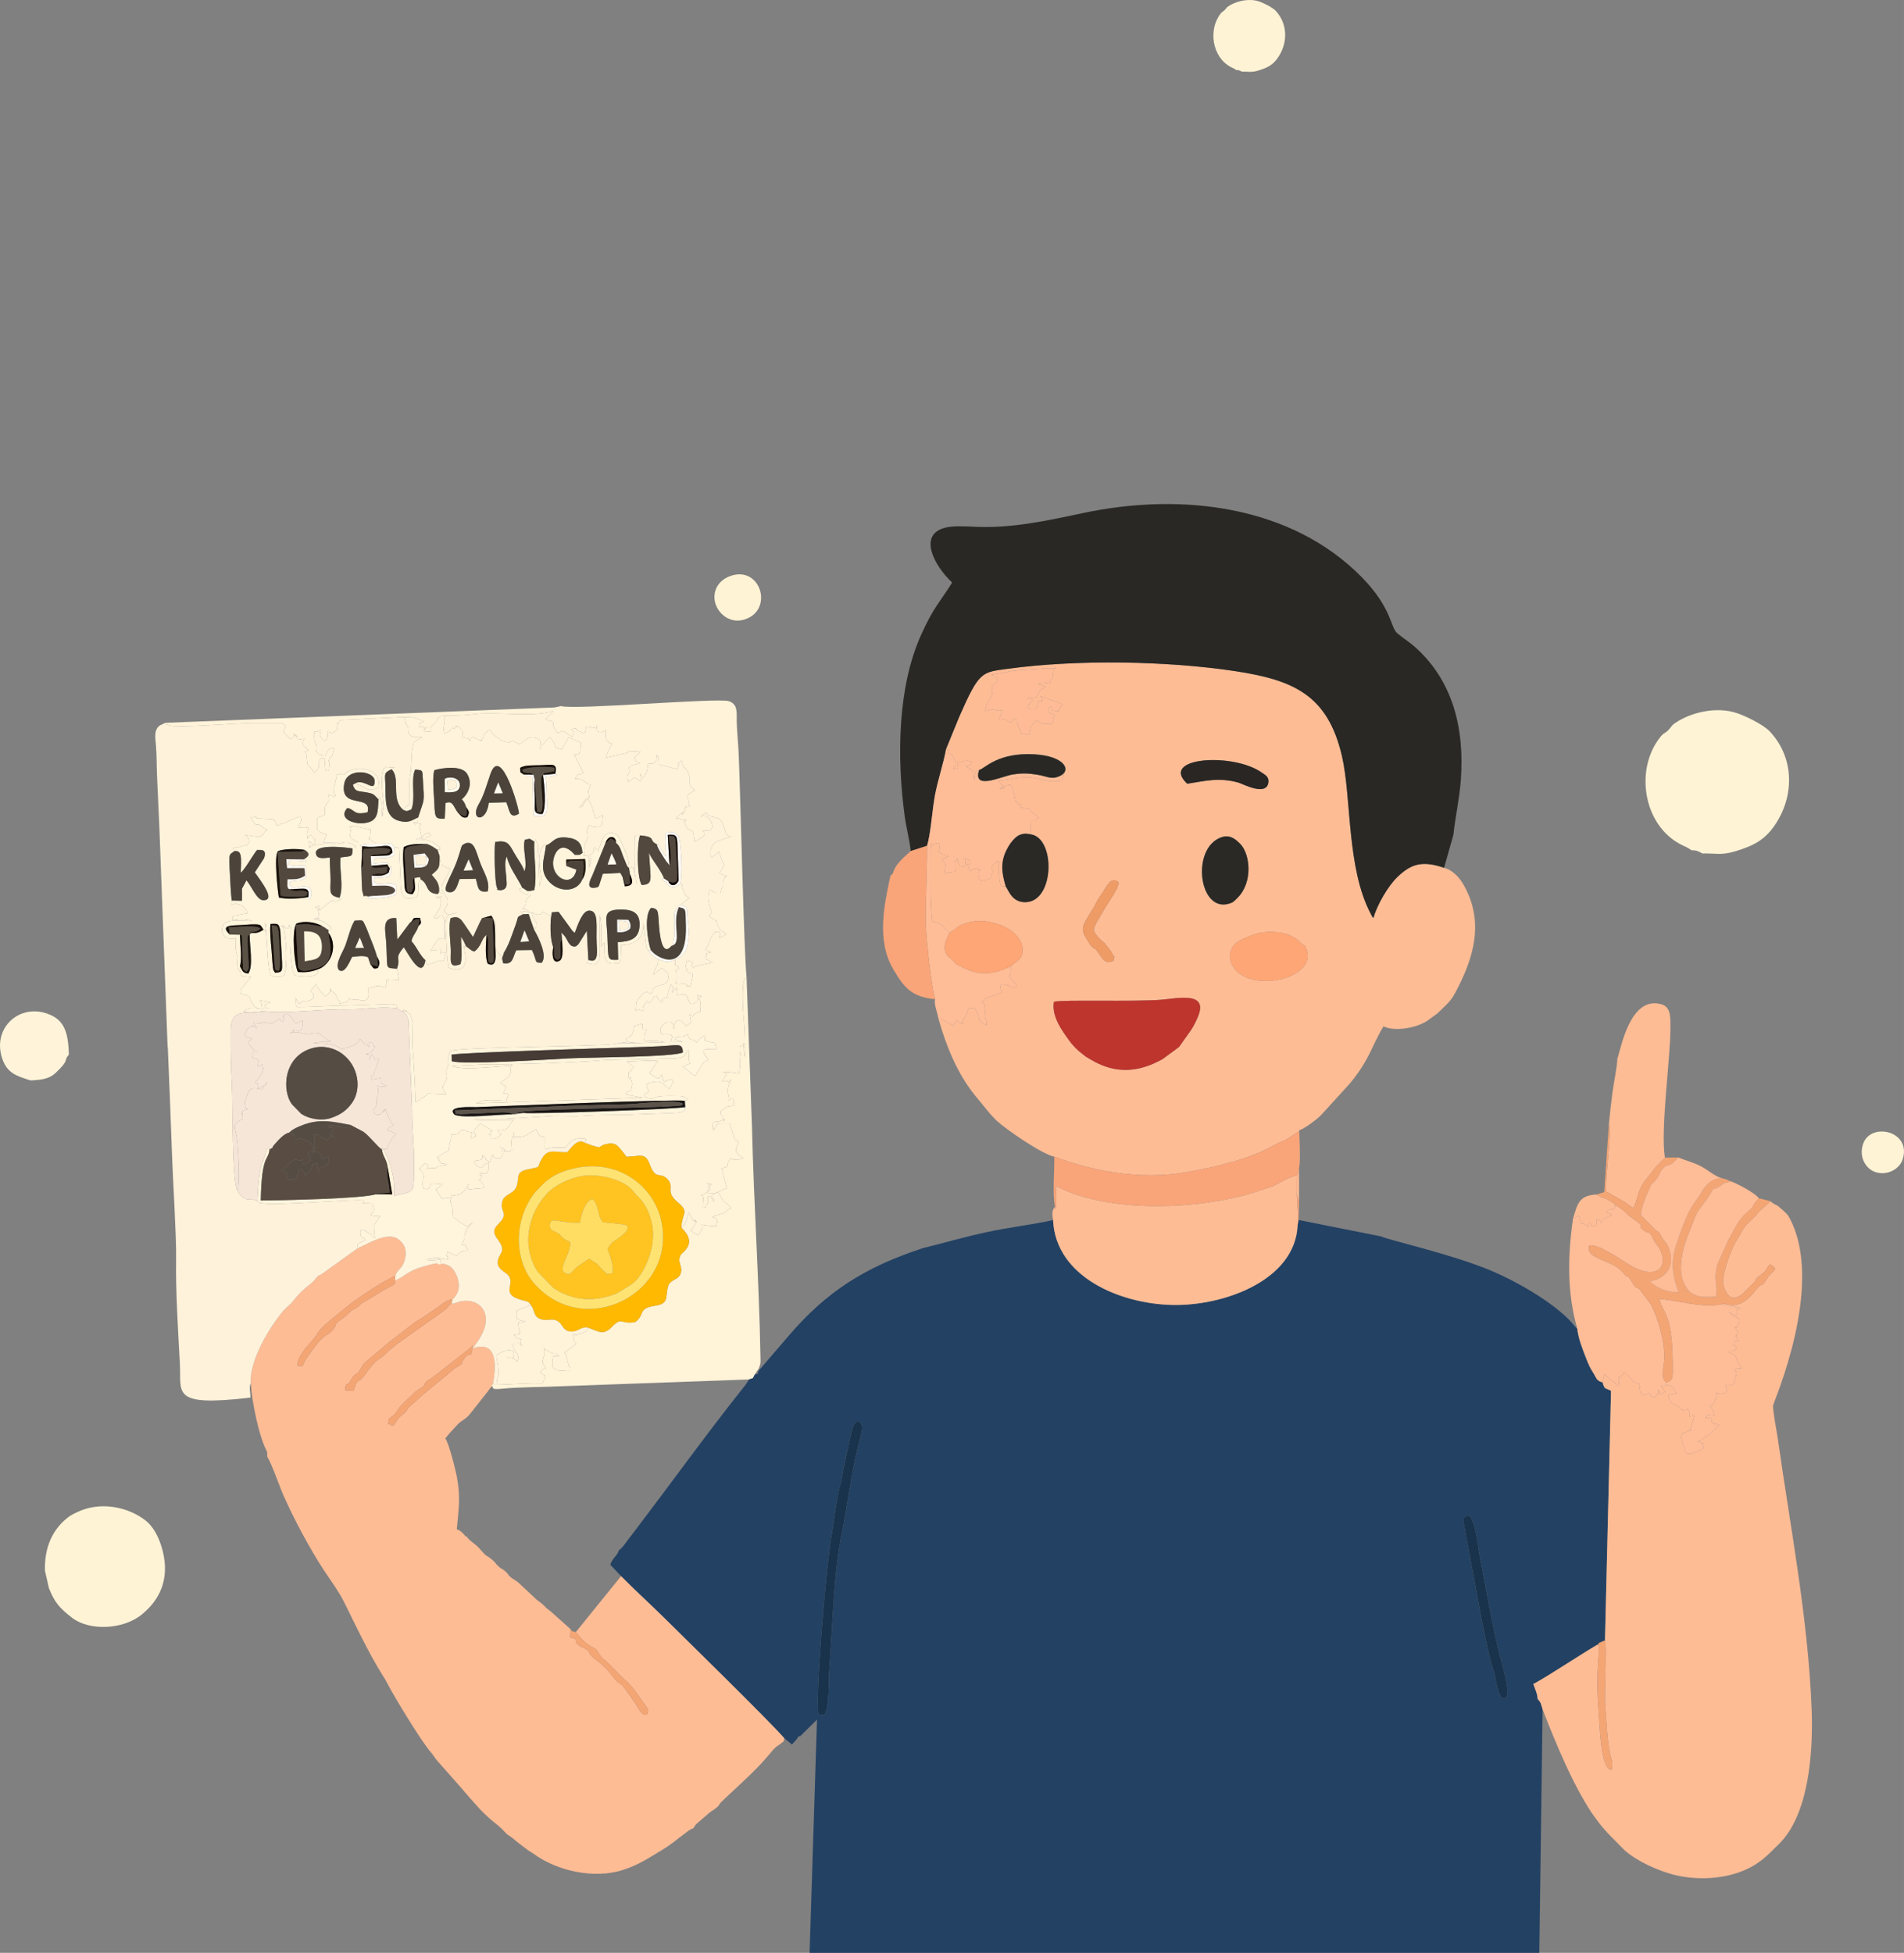 <?xml version="1.0" encoding="UTF-8"?>
<svg xmlns="http://www.w3.org/2000/svg" xmlns:xlink="http://www.w3.org/1999/xlink" xml:space="preserve" width="187.769mm" height="192.561mm" shape-rendering="geometricPrecision" text-rendering="geometricPrecision" image-rendering="optimizeQuality" fill-rule="evenodd" clip-rule="evenodd" viewBox="0 0 30825 31612"><rect x="0" y="0" width="30825" height="31612" fill="#808080" stroke="none"/> <g id="Layer_x0020_1">    <g id="_1463075680256">   <g>    <path fill="#234163" d="M14946 20203c-961,313 -1576,719 -2171,1413l-487 566c-52,81 33,35 -72,71 -38,79 -15,44 -93,77 -26,61 -94,139 -133,188 -566,715 -1151,1525 -1707,2256 -36,48 -89,115 -127,166 -62,83 -66,97 -138,159 -32,97 -91,104 -138,229l175 186c234,238 445,426 675,653 368,364 1717,1683 1966,1969l126 104c26,-35 34,-36 58,-65 52,-67 11,0 45,-68 82,-6 -14,22 44,-16l258 -254 -120 3775 11814 0 53 -3941c-27,-86 -22,-108 -81,-169 0,-82 -42,-159 -69,-243 193,-92 911,-575 1061,-646l-7 -13 106 -46 98 -4041 -99 -43c-13,-21 -27,-46 -37,-92 -105,-29 -93,-64 -158,-165 -50,-79 -71,-129 -104,-213 -58,-150 -128,-315 -148,-489 -54,-51 -84,-98 -140,-154 -303,-304 -859,-623 -1266,-792 -643,-268 -1629,-485 -1774,-551l-1332 -265 -16 83c-37,889 -1186,1310 -2027,1292 -847,-17 -1891,-453 -1932,-1374 -347,77 -719,118 -1073,195 -359,77 -696,176 -1030,258zm-1323 3763l25 -156c55,-245 92,-451 152,-684 43,-164 139,-142 158,-23 8,54 -55,263 -72,333 -113,458 -164,931 -257,1382 -136,653 -149,1523 -204,2221 -12,162 10,640 -88,724l-89 -11c-51,-366 136,-2464 213,-2887 49,-270 77,-634 162,-899zm10573 3122c-97,-268 -213,-880 -270,-1200l-233 -1251c4,-85 9,-85 85,-108 113,82 156,548 187,705 103,523 175,978 300,1507 35,148 193,615 121,738 -19,2 -76,73 -137,-132 -28,-93 -39,-170 -53,-259z"></path>    <path fill="#FEBC95" d="M17063 16216c157,-37 1299,4 1746,-33 240,-20 701,-126 609,208 -25,89 -97,231 -147,299l-183 258 -267 197c-395,219 -769,246 -1172,1l-62 -37c-5,-3 -10,-7 -15,-10 -19,-14 -29,-24 -54,-43 -115,-87 -187,-177 -267,-295 -13,-20 -25,-36 -40,-59 -95,-142 -178,-314 -148,-486zm3380 -1123c206,-23 443,4 587,141 28,28 3,8 35,37 96,85 41,-16 83,86 208,508 -1001,754 -1213,235 -45,-111 -26,-203 44,-296 63,-82 347,-191 464,-203zm-2414 457c-98,59 -160,3 -209,-68 -140,-205 -32,-58 -138,-154 -45,-40 -2,6 -44,-55l-19 -30c-3,-5 -7,-11 -10,-15 -127,-199 -98,-223 89,-525 40,-64 65,-130 106,-189l60 -86c29,-48 84,-148 130,-167 54,-23 62,-10 105,11 54,62 -157,323 -244,489 -34,65 -153,231 -145,294 8,72 130,178 175,214l98 126c2,4 39,64 39,65 20,59 34,-36 7,90zm1738 -1994c145,-53 239,30 313,106 159,162 211,623 -50,877 -61,59 -67,70 -135,90 -488,142 -614,-896 -128,-1073zm-546 -869c-462,-429 741,-511 1208,-180 49,35 114,64 107,148 -20,250 -419,32 -488,13 -315,-87 -533,-27 -827,19zm-2909 -1811c108,-34 403,-37 522,-51 107,-12 163,-7 264,-1 -10,-27 5,-35 -25,-1 -46,53 -1,169 -73,197 21,110 18,21 -16,29l-180 20 135 49 -88 51c-4,2 -10,6 -13,9l-58 111c-123,29 -56,-21 -147,24 29,-20 -43,-26 34,-10 96,19 1,-9 52,35 -47,44 -63,66 -86,122 160,60 157,-26 173,-58 2,-6 6,-24 10,-28 28,-37 -101,-35 62,-24 -18,-112 -101,-92 56,-55 5,1 64,32 95,42 83,26 118,25 179,74l-45 43c-31,43 -9,5 -16,55 -164,-2 -101,-14 -122,-80 -60,52 -23,-17 -62,80 56,54 19,23 108,61l-34 147 -136 6c-5,-1 -20,-4 -25,-6 -3,-1 -9,-4 -12,-6l-84 -55 -86 104c-23,49 -16,76 -36,140l-114 -26c-1,1 -6,9 -9,14 -2,-4 -2,-10 -2,-13 0,-2 -2,-10 -3,-13l-64 -155c-23,-74 34,-37 -53,-76l-49 67 -53 -34c-55,-28 -69,-12 -142,-8l61 -159 -67 5c-140,-20 -30,-29 -214,7 20,-71 16,-114 58,-170l59 -93c8,-65 0,1 -7,-35 -3,-14 -12,-56 12,-69 -21,-63 -22,-10 30,-78 1,-1 118,-59 -8,-127l-47 -15 266 -46zm-994 1244c52,63 43,-78 43,74l44 25c4,3 14,15 18,20l27 46c48,116 21,81 -15,165 113,-28 65,18 73,-122 101,8 -22,21 44,17 36,-2 78,-65 189,-5 -47,48 -25,50 -110,62l122 73c2,8 8,75 10,86l9 48c1,-3 3,17 5,25 0,-198 44,-157 75,-171 80,-11 261,-252 781,-255 569,-3 721,240 548,342 17,33 75,-95 15,84 -254,50 -297,-43 -538,-50 -235,-7 -324,50 -502,50l88 102c4,-5 15,13 22,20 -36,0 -146,7 -48,12 30,-38 -11,-22 68,-50 102,-35 85,6 114,83 55,144 11,140 72,195 116,104 37,-41 38,77l166 21c25,64 -30,-21 20,42l121 97c-47,43 -44,47 -123,49l-7 205c0,-4 0,13 -2,19 403,53 393,1080 -76,1098 -222,9 -279,-188 -326,-254 -69,-20 -99,54 -114,-249 -3,-45 0,-163 0,-171 -219,146 -40,96 -125,262 -18,36 21,23 -65,48l-28 4c-143,23 -24,46 -88,-8 -50,-20 -9,-6 -16,-60 0,0 -4,-33 -5,-43 0,-3 0,-11 0,-14 1,-94 85,18 -2,-49 -47,-36 -126,26 -136,31 -106,-235 24,-26 5,-143 -10,-63 -6,-27 -48,-47 -54,-25 -4,-7 -67,-18 51,38 40,-25 36,59 -3,80 3,40 -48,76 -77,-17 -59,-58 -63,-65 -93,-161 54,31 -23,-57 -39,12 -14,-28 -24,36 -56,-16 1,1 2,13l-2 158 -133 15c-6,2 -43,19 -51,22 5,-36 23,-145 18,-159 -6,-20 -9,-12 -23,-33 -12,-19 -12,23 -31,-52 6,-4 16,-5 21,-8 4,-2 14,-5 19,-7 115,-62 -67,56 32,-19 61,-46 15,42 25,-40 -15,0 -66,7 -69,6 -6,-2 -14,-5 -20,-7l-70 -48c58,24 -3,29 13,-15l12 -107c-6,7 -44,-34 -110,24 -26,-13 -21,-99 -37,73 -4,47 -1,122 0,172 2,319 -10,684 24,978l119 46c4,2 20,9 28,9l135 135 77 -51c74,-66 153,-106 325,-133 171,-27 505,42 664,212 47,49 96,114 109,184 33,178 -52,222 -91,255l-94 78c0,8 2,18 2,24l-4 80c-13,73 -40,19 3,90l103 123c-107,62 -46,31 -140,-6l-66 -21c-37,-5 -27,-2 -57,2 -23,57 9,103 12,135l-165 58c-3,1 -10,3 -13,4 -3,2 -10,3 -14,4 -118,38 -39,5 -131,93 5,4 14,7 19,9 4,3 13,7 18,10l22 142c-27,99 7,96 18,132l4 53c0,-4 0,14 -2,21 -70,-29 -41,-16 -79,-48 -56,-46 -37,-59 -59,-120l-23 -56c-33,-60 -61,-57 -133,-45l-28 88c-2,5 -6,11 -9,16l-66 111c-69,59 101,26 -35,13 -18,-2 -38,-36 -45,-45 -5,7 -12,22 -15,27l-46 71 -154 -90c-75,-38 -45,-35 -86,-22 126,447 305,879 581,1225l245 299c3,3 8,9 11,12 17,18 17,19 34,37 27,29 43,47 72,74 151,141 742,547 931,581 592,221 1370,390 2156,248 433,-78 1010,-209 1385,-427 70,-41 136,-65 203,-92l222 -145c0,173 13,395 1,562 -9,134 -72,204 -48,417 4,31 5,44 14,74 27,94 11,39 29,72l1 -1136c94,-28 290,-181 345,-235l479 -525c330,-404 347,-604 543,-923 129,65 338,47 488,5 83,-23 144,-49 209,-87l171 -124c119,-117 209,-185 279,-313 312,-571 497,-1174 142,-1784 -67,-115 -178,-230 -309,-263 -358,-123 -538,-61 -756,149 -152,147 -326,445 -389,664 -34,-45 -8,-5 -39,-63 -397,-743 -312,-1886 -470,-2562 -230,-987 -785,-1229 -1729,-1372 -1096,-166 -2556,-191 -3679,-38 -428,58 -462,38 -788,778l-211 516z"></path>    <path fill="#FEBC95" d="M7657 21781c-37,275 -37,47 -156,234 -60,94 31,22 -73,96l-62 37c-4,4 -10,8 -13,12l-562 464c-4,4 -7,10 -11,14l-37 35c-213,174 -113,128 -194,201l-28 21c-151,107 -121,248 -213,157 -9,-9 -41,34 -15,-64 17,-68 45,-22 121,-127 23,-31 40,-66 73,-102l246 -240c196,-114 104,-85 167,-150 44,-45 50,-30 102,-71l560 -438c6,-4 10,-9 16,-13l79 -66zm-1257 -1129c-15,199 60,75 -303,301 -31,20 -69,47 -104,65 -234,126 -127,94 -233,160 -64,40 -47,6 -115,81l-91 81c-190,117 -62,85 -183,208 -95,95 -94,18 -289,273l-133 187c-71,114 -4,105 -128,106 -33,-93 109,-277 178,-352 225,-250 89,-168 343,-388 4,-4 9,-9 13,-12l354 -283c197,-142 481,-331 691,-427zm-606 -447l-572 410c-108,77 -20,-22 -134,111 -41,48 -83,74 -131,114 -110,95 -146,141 -238,252l-125 118c-246,296 -552,811 -535,1178 16,290 134,877 267,1117l0 74c84,140 193,471 271,646 164,367 418,845 636,1177 105,160 248,352 340,537 202,406 383,796 616,1172 46,73 54,83 90,154 111,216 543,923 691,1094 58,66 52,75 95,127l424 481c72,88 133,152 206,236 80,91 140,152 230,233 83,75 158,121 236,207 67,73 44,44 121,99 59,43 62,56 121,98 52,38 77,61 125,96 51,38 68,41 133,88 351,250 948,405 1437,242 244,-81 396,-185 600,-307 204,-123 226,-161 385,-276 54,-40 79,-67 142,-88 28,-38 26,-52 72,-89l184 -159c39,-33 79,-51 115,-82 69,-59 20,-26 78,-91 48,-54 460,-419 649,-626 64,-70 109,-122 171,-196 79,-96 89,-77 196,-167l6 -49c-249,-286 -1598,-1605 -1966,-1969 -230,-227 -441,-415 -675,-653l-734 907c81,89 133,161 243,227 60,36 74,29 113,85 70,100 -47,-73 17,31 57,92 134,126 266,272 173,191 211,167 384,421 148,218 175,210 133,297 -77,22 -114,-53 -157,-123l-98 -147c-4,-6 -16,-23 -20,-28l-114 -159c-26,-32 -12,-15 -38,-34 -60,-47 -25,2 -93,-77 -24,-27 -40,-51 -65,-82 -177,-220 -264,-228 -328,-310 -61,-80 21,-26 -74,-95 -41,-30 -58,-23 -99,-50 -153,-97 21,-109 -162,-141l8 -136 -327 -292c-126,-90 -54,-64 -214,-178l-303 -283c-38,-35 -75,-47 -117,-81 -69,-56 -33,-47 -93,-100 -45,-40 -69,-41 -115,-84 -51,-47 -37,-51 -93,-99 -123,-106 -69,-22 -209,-184 -86,-99 -149,-108 -208,-195 -67,-28 4,4 -71,-62 -53,-46 -25,-30 -92,-58 28,-305 63,-514 5,-829 -24,-134 -134,-573 -191,-642 59,-76 124,-144 194,-220 79,-86 130,-79 209,-180l271 -343c38,-45 30,-50 81,-101l18 -49c54,-288 69,-713 -340,-560 456,-527 124,-849 -203,-760 -85,23 -93,39 -131,30 -84,59 -15,23 -87,92l-645 457c-4,4 -10,8 -14,11 -4,3 -10,8 -14,11l-130 91c-5,4 -20,17 -26,22l-108 88c-119,132 -151,104 -249,215 -67,76 -102,141 -160,209l-37 35c-41,34 -61,-3 -112,184l-135 -12c-4,-132 23,-75 68,-130l47 -77c3,-5 7,-11 10,-15l25 -25c67,-60 18,29 95,-98 39,-66 28,-59 83,-113l385 -325c4,-3 10,-7 14,-10l385 -298c53,-37 66,-36 122,-75l233 -159c91,-57 146,-133 268,-146 94,-89 141,-215 60,-399 -61,-140 -145,-183 -315,-184 -124,20 -281,65 -384,113 -146,69 -157,110 -297,168l10 -80c38,-122 114,-99 155,-272 38,-165 -20,-256 -111,-322 -175,-124 -481,77 -650,147z"></path>    <path fill="#FEBC95" d="M27858 21115c105,31 209,8 319,66 -24,20 -17,8 -39,7 -7,0 -27,-6 -35,-7 23,27 34,76 0,110l-122 -49c59,7 31,25 53,41 80,58 171,40 106,162 -28,52 23,31 -61,42 93,66 39,118 39,122 -18,124 -34,-58 1,41l33 69c-115,-35 -54,-4 -85,49 6,5 15,10 17,13 35,36 12,10 37,48 -101,71 -59,31 -152,49 15,9 53,21 71,31 63,36 43,19 69,66l26 75c3,6 5,12 8,17l58 80c-120,8 -43,4 -122,25 49,43 36,66 15,138l-12 39c-17,83 8,-46 -3,43 -24,13 23,11 -71,31 -80,17 -26,3 -76,-7 39,128 37,57 -12,147 -103,-35 -86,32 -135,-24 4,78 26,2 -2,95l-45 95c-1,2 -5,8 -7,9 -52,55 -2,-21 -44,21 3,5 8,11 10,14l29 50c23,49 16,21 35,95 -100,-14 -111,-37 -153,36 184,1 74,28 108,64 66,71 -21,9 118,46l-86 84c-36,36 -44,72 -113,99 -6,2 -13,3 -19,5l-124 94c11,-8 -30,-56 47,8 73,60 7,-61 30,43 12,55 20,40 -51,84l-30 13c-4,2 -10,5 -13,6l-104 31c-89,2 -59,-9 -75,-14 -2,-6 -5,-14 -7,-18 -1,-5 -5,-13 -7,-19 -17,-53 -71,-185 -61,-230 18,-82 46,-46 114,-82 3,-1 10,-4 12,-6 83,-58 -20,57 27,-42l69 -239c-25,66 16,19 -98,49 2,-8 14,-43 15,-51l-35 -81c-2,8 0,28 -52,27 -33,-2 -2,32 -77,-30l-32 -35c-2,-2 -8,-6 -11,-7l-63 -23c-44,-26 -69,-73 -87,-142 7,-2 16,-6 21,-7 5,-1 15,-5 21,-6l83 -15c4,0 14,3 21,3 -72,-74 -20,-67 -79,-117 -35,-30 -136,-25 -184,-5 37,44 38,-4 54,62 18,70 68,-1 -18,49 -103,60 -20,-23 -90,-62 51,59 -15,99 -49,134 -70,-21 -52,-17 -74,-67l-122 30 -44 -97c-29,-129 34,72 -5,-98 -2,8 97,29 -23,-1 -3,0 -10,-2 -13,-3l-33 -12c-1,-1 -43,-27 -51,-34 -60,-59 0,-46 -63,-74l-62 -60c-32,86 -48,53 -72,91 -48,78 11,-106 -11,50 -12,77 9,28 -15,92l-37 -42c-5,-6 -22,-24 -27,-29l-18 -12c-2,-2 -8,-3 -10,-4 -2,-1 -9,-2 -11,-3l-116 -106c-16,47 -18,71 -30,133 10,46 24,71 37,92l99 43 -98 4041c34,82 -15,862 5,1072 17,187 20,336 39,519 8,76 23,173 38,241 22,105 44,119 35,217 -1,8 -4,17 -5,24 -1,7 -2,16 -6,24 -178,-2 -189,-717 -207,-927 -30,-347 -29,-657 5,-1001l-3 -110c-150,71 -868,554 -1061,646 27,84 69,161 69,243 59,61 54,83 81,169 225,578 485,1204 795,1675l103 142c128,171 257,285 400,434 177,182 595,385 927,448 359,68 752,36 1069,-107 239,-108 365,-249 527,-407 486,-472 564,-1471 534,-2207 -58,-1459 -345,-2932 -548,-4366 -18,-125 -77,-423 -76,-528 1,-49 842,-1930 275,-3023 -46,-88 -58,-85 -111,-136l-79 -70c-52,-35 -78,-31 -125,-81 -6,6 -13,13 -18,18l-155 138c-31,29 -44,53 -70,79 -247,243 -122,104 -317,415 -73,116 -228,532 -208,683 4,32 24,91 37,117 140,275 349,-32 404,-79 164,-138 -6,-51 193,-198 78,-57 44,-70 125,-151 173,88 24,102 -47,230 -92,165 -77,47 -170,171 -317,420 -496,186 -581,247z"></path>    <path fill="#292824" d="M14744 13777l265 -86c58,-188 84,-570 124,-797 50,-273 141,-527 185,-774l211 -516c326,-740 360,-720 788,-778 1123,-153 2583,-128 3679,38 944,143 1499,385 1729,1372 158,676 73,1819 470,2562 31,58 5,18 39,63 63,-219 237,-517 389,-664 218,-210 398,-272 756,-149l151 -534c30,-294 96,-567 120,-882 64,-868 -141,-1633 -758,-2173 -84,-73 -194,-140 -276,-213 -106,-95 -84,-406 -567,-900 -1127,-1150 -2892,-1388 -4529,-1038 -546,116 -1144,249 -1743,219 -147,-7 -338,-18 -471,14 -455,111 -175,627 109,889 -223,353 -300,400 -503,848 -385,852 -391,1994 -267,2923 26,194 83,405 99,576z"></path>    <path fill="#FEF2DA" d="M2669 11701c-42,36 -99,24 -138,112 -29,67 -15,157 -8,234 16,184 11,328 19,513l37 808 135 3595 2 -25c24,573 48,1155 68,1737 14,424 73,1332 67,1700 -9,538 33,1167 61,1700 26,480 -152,700 1142,549 4,-82 -27,-147 5,-236 -17,-367 289,-882 535,-1178l125 -118c92,-111 128,-157 238,-252 48,-40 90,-66 131,-114 114,-133 26,-34 134,-111l572 -410c2,-97 -45,-38 127,-136l-77 -57c-35,-124 28,-103 29,-104 88,33 5,1 51,27l33 19c5,3 11,7 16,10 24,16 -3,-6 50,37 6,5 42,37 48,43 -7,-57 -22,-180 -14,-213l84 -127c4,-6 10,-14 14,-21 -78,-5 -89,13 -157,-17 24,-54 103,-46 27,-185l-152 -4c-3,-4 4,-14 4,-11l19 -29c-15,-37 -1393,78 -1616,45 -111,-17 -47,9 -115,-44 -130,-61 -202,47 -318,-162 -93,-103 -77,-1449 -92,-1702 -17,-289 -21,-591 -20,-879 2,-416 268,-259 561,-325 -105,-8 -191,37 -355,6 45,-38 18,-29 96,-47 68,-16 226,18 327,-18 -62,38 -77,-30 -81,-33l59 -40c10,-5 13,-2 39,-17l-155 -25c-29,26 -46,-60 9,52l7 79c-116,6 -148,-59 -196,-162 -39,-82 36,-24 -131,-75 -6,-1 -16,-4 -23,-8 16,-134 21,-72 40,-106l131 -163 -147 -15c-5,-3 -10,-8 -13,-11l-11 -47c-91,-109 -32,-215 -49,-269 -40,-130 -25,-137 -25,-294l-31 20c-131,14 -218,-67 -186,-193 37,-145 295,-96 481,-96 -85,-33 -249,-36 -313,-5l-1 -38c16,-63 -40,9 23,-40l211 -39c-16,-75 3,-32 -33,-77 -61,-75 -102,-61 -150,-82 -33,-14 -82,85 -68,-50 -13,-119 -22,-278 -28,-415 -3,-61 -9,-143 -9,-209 1,-126 -3,-118 80,-174 -32,-94 -41,-10 0,-69 133,23 -19,24 164,-26 52,-14 3,35 48,-12 75,-78 -22,-134 -22,-137 -3,-12 -13,-11 -19,-18 337,52 230,32 364,-90 -61,-16 -38,-8 -85,-46 -96,-79 -77,9 -131,-65 -108,-147 -16,-59 2,-90 63,-5 19,9 42,23l257 13c77,35 45,132 60,84 1,-4 2,12 5,18 95,-20 25,-14 80,-30l57 -14c3,-2 9,-5 13,-6l53 -29c199,-71 165,-93 190,-37 20,45 -28,75 -43,147 99,1 57,11 163,3 -39,170 -26,34 -16,182 77,-131 35,-40 128,8 -25,30 26,139 -104,27 6,97 30,91 -8,95 100,20 -27,5 75,-23 4,-1 11,-3 16,-5l150 -19c103,-7 253,18 346,-28l-342 10 49 -136c-2,-1 -39,-12 -43,-13l-27 -11c-4,-2 -11,-5 -14,-7 -104,-59 -59,-45 -64,-233 4,-4 12,-9 16,-11l107 -43c4,-109 -18,-102 24,-176 32,-55 -17,23 23,-27 21,-25 27,-2 13,-123 147,49 70,56 122,-5 -21,-1 -27,33 -38,-51 -10,-84 -1,-25 9,-86l43 -187c207,4 45,12 214,-64 202,-90 543,32 446,284 -173,65 -205,-5 -227,-16 -126,-64 -85,-1 -115,-72l-63 35c38,116 75,99 209,122 143,24 130,40 207,116 69,-19 -14,-75 42,22 42,73 -4,178 20,258l24 -170c-7,-123 -66,-433 1,-613 82,-30 -44,-29 94,-17 99,8 111,-29 30,32 152,143 -21,495 194,660 20,-47 56,-65 98,-88 0,-106 0,-212 -1,-318 0,-50 -2,-100 6,-149 3,-20 14,-55 15,-62l19 -342c9,-40 17,-88 26,-132 7,-4 76,-53 99,-64 45,-22 11,-37 56,-9 -110,-54 -57,6 -182,-32 -3,-1 -13,-1 -15,-8 -2,-7 -10,-5 -15,-9 -60,-59 5,-95 -68,-187l-22 -106 -1043 49c-102,176 -14,-46 -46,104 -17,84 54,29 -39,80 -76,43 -19,29 -119,3 10,84 12,73 -26,138 -3,5 -9,12 -15,17 -111,-94 -84,-93 -65,-179 -47,19 -63,36 -114,24 19,74 -3,84 17,171 9,38 43,66 27,127 -1,1 -3,6 -4,6 -18,42 -2,12 -8,6 55,75 48,69 155,81 1,0 31,-101 90,-130 39,53 74,-65 23,107 -29,98 -20,-8 -51,72 -42,107 7,-14 1,82 -11,183 -6,64 -54,114 -15,-36 -11,-38 -14,-61 -15,-108 30,-147 -52,-143 -62,4 -48,117 -49,120 0,4 0,12 -2,16 -1,5 -2,12 -4,16 -2,5 -4,12 -7,17l-60 67 -57 -82c-18,-21 -21,-15 -32,-30 -38,-48 -21,-22 -40,-170 -12,-95 -72,-41 39,-84 -29,-17 -42,-37 -49,-43l-28 -21c-34,-33 -19,-82 4,-124 -122,21 -91,2 -127,-27 -168,-135 136,59 -44,-38 23,37 -16,44 -57,73 -5,-4 -11,-20 -13,-15l-41 -47c-60,-64 -67,-1 -33,-109 7,-22 16,-26 13,-49 -56,-32 -30,-16 -49,-41 -163,0 -326,1 -490,0 -206,-1 -1217,86 -1345,39 -76,-28 -16,14 -72,-42z"></path>    <path fill="#FFF3D9" d="M9081 11430l-103 22 -6309 249c56,56 -4,14 72,42 128,47 1139,-40 1345,-39 164,1 327,0 490,0 19,25 -7,9 49,41 3,23 -6,27 -13,49 -34,108 -27,45 33,109l41 47c2,-5 8,11 13,15 41,-29 80,-36 57,-73 180,97 -124,-97 44,38 36,29 5,48 127,27 -23,42 -38,91 -4,124l28 21c7,6 20,26 49,43 -111,43 -51,-11 -39,84 19,148 2,122 40,170 11,15 14,9 32,30l57 82 60 -67c3,-5 5,-12 7,-17 2,-4 3,-11 4,-16 2,-4 2,-12 2,-16 1,-3 -13,-116 49,-120 82,-4 37,35 52,143 3,23 -1,25 14,61 48,-50 43,69 54,-114 6,-96 -43,25 -1,-82 31,-80 22,26 51,-72 51,-172 16,-54 -23,-107 -59,29 -89,130 -90,130 -107,-12 -100,-6 -155,-81 6,6 -10,36 8,-6 1,0 3,-5 4,-6 16,-61 -18,-89 -27,-127 -20,-87 2,-97 -17,-171 51,12 67,-5 114,-24 -19,86 -46,85 65,179 6,-5 12,-12 15,-17 38,-65 36,-54 26,-138 100,26 43,40 119,-3 93,-51 22,4 39,-80 32,-150 -56,72 46,-104l1043 -49c78,0 141,3 172,15l142 58c-149,60 -20,-6 -85,98 10,-3 21,-4 31,-6 9,-1 18,-2 29,-3 79,-9 7,106 68,-4 3,-6 12,1 18,1 -104,82 -64,26 -49,73 168,17 52,-6 107,-76l59 -59c4,-5 9,-11 13,-16 65,-86 37,-97 164,-106 164,0 300,1 429,-18 366,-52 979,55 1307,-55 -17,-19 20,-4 -36,50 -5,4 -10,9 -15,13 -5,5 -12,10 -17,15l-54 52c7,5 15,11 21,14l101 27 7 81c2,5 6,11 8,17l46 74c2,-4 8,13 12,20l35 -19c30,-14 21,-29 72,-7l130 79c18,-70 50,-76 -16,-123 149,-17 20,-11 117,31l103 43 24 -114c181,7 -18,50 180,8 -6,6 -20,-85 -9,28l5 29c21,32 75,26 99,19l43 -27c4,89 -30,132 55,206 15,13 127,41 19,6 3,7 8,25 8,29 -2,39 -64,106 -82,207l313 -74c7,-2 46,-14 54,-16 -19,-64 -17,-15 12,-17l184 9c-45,36 -59,55 -102,98 18,59 55,79 93,82 -46,28 -101,23 -133,45 -120,83 -13,6 -33,85l-34 72c-9,28 -2,68 5,107l38 -25c5,-3 12,-8 17,-12l51 -36c97,53 21,25 100,58l-11 -115c51,38 4,135 94,-6 20,-32 28,-125 37,-165l56 5c3,-1 10,-2 13,-3 3,-1 10,-3 13,-5 67,-31 50,-53 56,-136 1,1 10,14 28,36l5 119 293 77c61,-109 14,-44 18,-85 0,0 -1,0 -1,-1 0,0 0,1 0,1l57 -57c42,187 66,68 124,242 35,107 -29,146 67,220l29 19c-55,33 -72,47 -134,89 5,23 17,42 19,48 35,103 -20,-82 11,40 19,76 -36,-18 22,84 -172,34 -21,6 -103,99 -106,120 107,-77 -56,28l-69 68c109,11 53,24 171,33 -48,52 -53,-8 -12,83 64,146 137,-13 135,267 116,-48 6,1 63,-33 8,-4 28,-17 35,-22 45,-30 35,-6 68,-58l2 -45c-6,-15 -33,-7 -30,-33 315,80 80,-337 -32,-208 10,-37 82,-54 81,-82 85,130 204,32 276,180 3,6 10,26 12,32l14 41c9,35 31,158 122,139l-238 80c-60,39 -115,97 -108,192 6,72 -16,-1 20,70l122 -94c1,5 -2,11 -2,13l62 167c21,26 7,-7 26,36l-86 131c52,27 68,24 106,65 52,-93 -52,42 -49,101 7,111 0,-17 -32,152 -172,-5 -61,7 -171,-53 -48,72 -41,210 24,362 61,-12 3,-3 -3,6l-38 68c6,4 15,8 20,11l36 23c5,3 12,6 17,10 114,84 -3,-50 52,63 37,75 27,94 96,141 101,68 34,34 65,21 -26,27 -30,35 -61,52 -14,8 -49,20 -70,21 35,-45 35,-52 8,-97 -148,18 -35,-17 -99,47 -50,49 -59,153 -99,207 -3,4 -12,20 -14,15 -3,-4 -11,10 -16,16 56,36 24,31 98,49 -129,33 -49,-18 -90,106l116 60 -274 61c-3,1 -10,3 -12,3l-26 23c-100,-91 102,-57 -105,-123 -10,33 -20,93 -20,93l16 70c63,98 112,2 94,103l-33 154c-177,-11 14,2 -81,-33l-39 -11c-2,0 -8,1 -10,1l-21 7c-3,0 -10,2 -13,3 -3,0 -12,1 -15,1 0,0 -48,-4 -58,-5 3,-17 5,-50 5,-68 -1,-101 13,-183 -46,-152 50,-23 20,35 90,-32 -35,-71 -11,-11 -36,-37 -51,-51 -16,23 -27,-104 -126,49 -147,42 -271,-7 -10,154 -34,64 -82,253l139 -110 110 94c-7,222 -85,142 -214,213 -86,48 -2,35 -75,113 -87,-84 -175,34 -215,107 -8,14 -22,-28 -30,162 58,-25 83,-10 130,8 5,-122 -42,-23 7,-95 88,-130 53,-24 71,-32 6,-3 32,-17 71,-61 33,-38 -38,-48 72,-52 -6,-6 -15,-28 -3,11l7 17c117,152 53,18 85,10l98 -26c-18,3 -74,85 33,-204 55,71 37,17 16,139l73 -90 17 123c30,0 97,-15 102,-15l18 4c41,19 45,68 55,83 19,29 32,132 141,29 75,-71 -96,-133 83,-77 -123,28 2,-28 -32,245 -191,51 -53,119 -172,40 1,7 4,15 5,19l20 112 -82 65c-39,-40 -46,-76 -83,-87 -111,-35 -91,67 -129,120 33,-40 51,86 9,-47 -39,-121 -271,-15 -196,144 119,5 136,-15 179,37l-5 10c0,2 -2,7 -3,9 -1,2 -3,9 -4,12 -7,23 -14,52 -21,79 -116,-15 -137,-40 -265,-40 -223,1 -127,18 -126,24 -36,-49 -36,1 -31,-95 4,-68 25,-59 28,-86 2,-13 8,-15 11,-23 -71,5 -68,1 -70,-75 0,-11 0,-16 -3,-23 -191,62 -108,0 -146,125 -13,44 -40,95 -123,120 53,56 23,59 171,65 -54,-10 -89,-14 -147,-13l-122 15c-5,-7 -17,3 -24,6 380,0 694,-24 1051,-24 -48,-20 -99,-19 -139,-54 87,-47 41,-19 115,-18 107,1 -64,6 105,-48 6,15 6,34 17,52 42,65 8,18 59,35l66 43c24,-44 15,-29 46,-57l76 -56c51,115 -75,60 91,104 68,18 44,-9 88,33l15 71c-4,54 -276,-49 -190,100 40,70 29,7 60,91 -82,39 -29,-12 -85,51l-128 208 -201 -157c45,-19 83,-26 125,-51 -25,-52 -7,6 -23,-49l-6 -169c-97,87 13,143 -360,140l-997 25c-506,45 -1465,74 -1963,72l-512 25c205,85 746,-6 978,0 -10,-11 -15,-69 -24,37 -4,61 18,39 -32,135l-131 92c-1,1 -6,3 -9,5l97 73 -49 98c35,11 33,4 35,4l55 21c-4,5 -9,8 -10,18l-18 48c-1,2 -2,9 -2,12l2 20c-140,0 -378,-45 -501,41l2690 -90c-8,-3 -19,-15 -24,-7l-250 -47c60,-100 86,29 115,-172l-26 -104c-18,-10 -26,93 -34,-38 -5,-85 9,-33 28,-61 5,-6 10,-11 14,-17 6,-7 11,-12 16,-19l31 -39c-78,-35 -66,-52 -119,-83 113,0 460,-25 494,-10 23,23 -16,27 -32,51l-56 93c-31,58 -18,-14 -31,61 34,29 5,9 43,33l31 20c87,39 57,36 118,-38 10,74 14,70 42,122 6,-4 17,-18 21,-12 0,0 68,-41 106,-27 23,61 13,22 -11,81l-17 34c-2,5 -7,13 -9,17 -2,5 -6,13 -10,19l-60 -44c-46,-43 -69,-78 -150,-73 -247,15 -136,107 -119,162 -46,26 -131,66 -38,99 112,41 121,-21 245,-27 68,-3 179,-3 248,-1 46,1 83,-4 122,18 95,53 44,32 1,58l8 102c-7,36 24,84 -155,95l-638 23c-292,15 -587,2 -855,23 -134,10 -307,1 -444,0l-829 51c-162,2 -328,-1 -491,-1 22,9 15,11 72,20l559 4c-48,25 -5,-5 -36,37 -59,80 -53,133 -225,123 6,6 17,6 20,18 14,53 43,31 51,35 -37,32 -39,58 -89,73 -105,31 -71,2 -88,-60 -82,1 -32,22 -11,-15 30,-57 -19,-9 43,-39l-46 -28c-35,-22 -17,-12 -46,-29l-72 -42c-7,-3 -34,-17 -41,-21l-85 100c-34,58 -14,20 -10,51 9,61 15,-55 22,59 -58,25 -16,-2 -67,32 -15,-40 -2,-48 10,-98 -138,-23 -140,-69 -195,-19 -23,21 16,51 -147,56 2,110 -2,57 -18,133 -32,148 21,107 -79,155l-133 81c149,70 -17,-28 24,28 72,100 8,47 145,82 -51,21 -41,4 -96,19 -175,45 12,46 -161,40 -4,0 -12,-2 -15,-2 -67,6 -55,29 -61,41 27,-142 62,-63 -32,-112 -6,3 -13,4 -15,13 -3,9 -12,10 -15,13 -3,3 -10,10 -14,13 -39,37 17,18 -49,46 42,38 89,88 75,150 -12,56 -5,-29 -15,47 -18,148 42,129 48,131 63,23 76,-64 83,-76 164,15 267,-57 130,50 -61,48 -6,-15 -50,40 5,5 15,3 17,12l84 133c54,-13 86,-36 145,2 27,-103 24,-47 -8,-65l61 8c91,-8 150,-44 195,-116l38 -71c1,123 -70,89 252,68 -19,-92 -9,-43 -42,-94 -8,-12 -34,-35 -47,-48 66,-24 37,30 46,-35 19,-127 -7,66 -30,-63 72,-6 159,68 147,-171 -40,17 -85,31 -106,82 -51,-5 -112,-33 -127,-106 72,-28 161,2 127,-98 114,74 -8,33 122,114l55 -133c-8,-3 -19,61 68,71 86,10 102,-66 82,-128 -24,-70 24,-15 -58,-71l64 35c109,67 -95,34 107,55 71,-46 37,-24 40,-63 2,-27 -21,-102 13,-169l17 -32c15,-52 16,-11 3,-46l0 73c81,0 137,-1 191,-24 40,-17 42,-25 73,-44l53 -33c7,-5 15,-10 21,-14 6,-4 15,-9 21,-15l47 96c31,27 11,10 48,24 4,2 12,4 15,5 4,1 12,2 15,3 2,1 9,1 14,3 7,226 -25,168 40,195 55,-37 225,-24 294,-24l79 -86c91,-71 103,-61 239,-61 41,59 31,-24 0,71 358,133 165,36 398,12 84,-9 120,24 161,68 12,14 94,111 114,145 213,-1 302,-81 376,120 103,277 167,109 292,247 116,128 -53,190 166,373 191,159 63,171 55,407 59,-46 73,-85 101,-172l15 -48c3,-7 6,-16 9,-25l63 126c171,107 -58,-90 47,21 -13,66 -45,95 -85,147l122 73c26,-38 101,-139 49,-171 89,9 120,24 244,24 11,-73 55,-128 -73,-146 61,-23 82,-31 153,-51 130,-36 32,-32 165,-96l-131 -117c-2,-2 -5,-9 -7,-11l-50 -90c-2,-2 -7,-10 -9,-12 -70,-56 -31,-24 -61,-9 -110,59 -53,57 -35,141 37,-49 -25,-78 -74,-98 -38,66 -5,3 -9,63l0 36c-1,2 -2,7 -3,9 -20,63 -31,6 -37,88 -4,-5 -15,-8 -16,-9 -30,-19 -34,40 -26,-79 1,-28 15,-96 -12,-114 -43,-28 -4,-22 -19,6l146 -98c-3,-11 -8,-38 -10,-33 -3,5 -7,-21 -10,-29l-29 -60c32,51 12,22 74,25 -61,61 -49,59 -73,146l56 2c7,0 40,1 49,0 75,-4 10,9 72,-14 47,-17 77,-46 140,-61l-74 -301c-35,-47 21,-5 -23,-17 202,-64 65,-14 135,-134 1,-2 5,-7 6,-9 2,-3 11,-10 14,-12 37,-20 -50,-23 46,6 66,19 103,-9 165,-22l-77 -54c-27,-26 -50,-60 -39,-107 1,-5 3,-11 5,-16l38 -92c-113,-48 -47,-9 -66,-46l-9 -27c-1,-3 -4,-10 -5,-13 -2,-3 -6,-10 -7,-12l-59 -177c0,-3 1,-12 -1,-18 -245,0 -182,-14 -268,122 16,-26 9,19 -1,-43 -22,-135 -3,104 -9,-44 -4,-87 46,-50 113,-70l35 -15c101,-82 17,98 19,-42 1,-63 -36,17 -35,-104l96 -72c30,-13 70,-9 124,-26 -22,-58 8,-174 -98,-73 33,-46 -30,-109 0,-234l49 -109c-8,5 -21,1 -26,12 -47,94 2,8 -49,16 -34,6 -34,5 -72,-3l59 -96c5,-8 10,-18 14,-27 -49,-20 4,-12 -73,-24 114,-7 171,11 269,24 12,-63 10,-48 15,-107 1,-6 2,-20 2,-25l3 -117c29,-176 -11,17 -10,-140 0,-100 -2,-8 60,-88 42,-55 32,20 4,-12l17 197c1,6 4,16 7,23 0,-230 0,-439 -21,-634 -11,-101 -29,-459 -1,-566 21,-81 0,-46 48,-96 -40,-317 -105,-3169 -129,-3643 -8,-160 -26,-325 -30,-485 -3,-159 21,-283 -127,-334 -172,-59 -2505,145 -2719,79z"></path>    <path fill="#FEF2DA" d="M7108 14429c68,74 12,4 36,88 -8,0 -65,7 -70,7l-36 -7c168,52 62,0 94,71 29,63 -40,161 -77,216l-33 31c76,114 100,-127 172,54 3,10 -1,262 -1,313l-98 -2 -130 197c25,-14 64,-17 179,-24l-23 77c-11,-30 85,-30 97,-28l-35 134c-3,0 -13,3 -16,3 -91,5 -6,-40 -114,15l-129 44c-1,-8 -12,-25 -15,-30l-22 -44c-57,344 -292,-136 -351,-211 -168,208 -36,141 -110,349l30 158c1,6 4,15 3,22l-148 8c-173,-26 89,2 -47,-8 -9,21 -8,73 -25,122 -78,-16 -119,-38 -167,-16 -3,1 -8,6 -11,8l-107 25c67,276 -142,179 -183,179l-31 2c-172,-5 -24,-38 -85,-6 -21,12 -24,38 -61,48 -186,48 -53,20 -104,-28 -38,-18 -29,-60 -56,-96 -2,-3 -8,-8 -10,-11 -86,-95 -55,30 -73,-97 -14,100 -11,80 -90,139 -12,-19 -130,-139 -147,-204l-74 98c-3,2 -10,5 -15,8 37,87 46,-38 53,123 -44,33 -29,23 -54,34 -83,35 -78,-15 -164,45 -3,3 -10,10 -15,14l-65 -102c29,129 -30,67 29,155 293,2 506,-24 795,-24l737 -25c91,24 59,-21 94,70 10,9 11,15 30,25 60,31 -10,10 62,21 177,16 -112,-67 47,10 95,46 64,46 80,80 3,7 20,60 21,67 11,55 5,19 5,96 0,132 -8,268 3,399 21,248 36,558 45,819l146 -90c16,-14 29,-15 48,-48l301 13c-108,-154 -24,-139 4,-236 38,-133 -38,-68 14,-196 1,-3 5,-10 7,-14 43,-127 -30,-95 43,-257 187,-71 2633,-68 2715,-123 7,-3 19,-13 24,-6l122 -15c58,-1 93,3 147,13 -148,-6 -118,-9 -171,-65 83,-25 110,-76 123,-120 38,-125 -45,-63 146,-125 3,7 3,12 3,23 2,76 -1,80 70,75 -3,8 -9,10 -11,23 -3,27 -24,18 -28,86 -5,96 -5,46 31,95 -1,-6 -97,-23 126,-24 128,0 149,25 265,40 7,-27 14,-56 21,-79 1,-3 3,-10 4,-12 1,-2 3,-7 3,-9l5 -10c-43,-52 -60,-32 -179,-37 -75,-159 157,-265 196,-144 42,133 24,7 -9,47 38,-53 18,-155 129,-120 37,11 44,47 83,87l82 -65 -20 -112c-1,-4 -4,-12 -5,-19 119,79 -19,11 172,-40 34,-273 -91,-217 32,-245 -179,-56 -8,6 -83,77 -109,103 -122,0 -141,-29 -10,-15 -14,-64 -55,-83l-18 -4c-5,0 -72,15 -102,15l-17 -123 -73 90c21,-122 39,-68 -16,-139 -107,289 -51,207 -33,204l-98 26c-32,8 32,142 -85,-10l-7 -17c-12,-39 -3,-17 3,-11 -110,4 -39,14 -72,52 -39,44 -65,58 -71,61 -18,8 17,-98 -71,32 -49,72 -2,-27 -7,95 -47,-18 -72,-33 -130,-8 8,-190 22,-148 30,-162 40,-73 128,-191 215,-107 73,-78 -11,-65 75,-113 129,-71 207,9 214,-213l-110 -94 -139 110c48,-189 72,-99 82,-253 -6,-5 -68,-42 -87,-57 -54,-43 -22,-12 -67,-81 -28,-36 -2,41 -43,-69l-44 -378c12,226 -119,357 -363,357 0,364 -22,279 -95,294 -191,40 -172,-170 -174,-252 -3,-175 4,-72 -9,-74l-39 57c0,-191 6,-353 -25,-513 0,179 -1,358 1,538 1,72 16,301 -144,257 -135,-37 -53,22 -44,-69l-24 -469c-4,6 -9,14 -12,18l-120 191c-3,4 -10,11 -13,14 -3,4 -13,18 -15,14 -2,-4 -10,10 -15,13 -109,26 -130,-95 -182,-163l-41 -45c-3,-9 -11,-9 -14,-15l10 109c1,103 34,308 -41,349 -124,68 -123,-138 -100,-220 -56,-123 -55,-425 -24,-564l-4 66 -139 -76c0,0 -47,108 -185,3 20,69 37,136 79,171 -17,117 25,20 -38,119 68,116 225,424 120,535 -126,-8 -60,-7 -155,-209l-253 4c-60,109 -47,237 -212,211 -26,-100 -20,-67 11,-171l-11 73c-151,-111 -125,-143 -122,-367 2,-108 19,-234 -71,-305 80,112 58,293 62,475 3,138 46,381 -120,302 -47,-109 -29,-326 -20,-466 -88,66 -72,171 -194,268 -73,-21 -22,-3 -83,-44 -42,-29 -17,-15 -55,-43 -104,61 77,-16 -32,2 -57,10 -8,0 -9,1 -1,2 168,500 -236,348 -30,-79 -39,-428 -48,-535 -34,-388 65,-321 193,-353l-92 10c0,0 -40,44 -89,1 -64,-57 -39,-51 14,-142l5 -44c-6,-58 22,-18 -57,-133l-37 -55c-21,-103 29,-129 65,-204l70 -134c-81,-108 36,16 -53,-26l-94 -48 -28 -146c6,221 -22,204 -127,304 62,74 130,137 119,268z"></path>    <path fill="#FFF3D8" d="M11030 19873c274,257 14,399 -6,434 -75,133 38,184 -6,309 -38,103 -138,87 -191,176 -73,179 28,307 -215,343 -303,46 -160,146 -330,266 -240,40 -211,-96 -379,81 -136,141 -220,66 -386,7 -18,71 -10,57 -93,89 -69,27 -115,52 -152,7l27 131c2,4 7,10 10,15 3,5 18,20 24,25 -7,4 -35,22 -39,24l-160 116c36,31 3,-23 30,32l42 170c48,125 -2,-55 16,47 4,19 2,43 1,51l-158 -9c-5,-1 -12,-1 -16,-2 -4,0 -11,-1 -15,-2 -106,-23 -102,-93 -80,-231l98 0c-114,-109 1,40 -245,-123 1,9 6,42 6,49 0,6 1,16 1,23 -6,81 -43,120 -28,165l43 65c3,4 11,10 15,16 -5,3 -14,-2 -16,4l-26 8c-38,16 -17,18 -56,62l37 25c3,2 12,7 16,9l24 11c1,1 6,1 9,4l-45 124c-364,-8 -463,22 -825,22 31,74 -18,83 258,56 91,-8 180,-8 270,-13 169,-8 332,-7 513,-16l3120 -113c78,-33 55,2 93,-77l69 -101c35,-87 28,-97 26,-199 -20,-1189 -109,-2488 -136,-3695l-89 -2445c-48,50 -27,15 -48,96 -28,107 -10,465 1,566 21,195 21,404 21,634 -3,-7 -6,-17 -7,-23l-17 -197c28,32 38,-43 -4,12 -62,80 -60,-12 -60,88 -1,157 39,-36 10,140l-3 117c0,5 -1,19 -2,25 -5,59 -3,44 -15,107 -98,-13 -155,-31 -269,-24 77,12 24,4 73,24 -4,9 -9,19 -14,27l-59 96c38,8 38,9 72,3 51,-8 2,78 49,-16 5,-11 18,-7 26,-12l-49 109c-30,125 33,188 0,234 106,-101 76,15 98,73 -54,17 -94,13 -124,26l-96 72c-1,121 36,41 35,104 -2,140 82,-40 -19,42l-35 15c-67,20 -117,-17 -113,70 6,148 -13,-91 9,44 10,62 17,17 1,43 86,-136 23,-122 268,-122 2,6 1,15 1,18l59 177c1,2 5,9 7,12 1,3 4,10 5,13l9 27c19,37 -47,-2 66,46l-38 92c-2,5 -4,11 -5,16 -11,47 12,81 39,107l77 54c-62,13 -99,41 -165,22 -96,-29 -9,-26 -46,-6 -3,2 -12,9 -14,12 -1,2 -5,7 -6,9 -70,120 67,70 -135,134 44,12 -12,-30 23,17l74 301c-63,15 -93,44 -140,61 -62,23 3,10 -72,14 -9,1 -42,0 -49,0l-56 -2c24,-87 12,-85 73,-146 -62,-3 -42,26 -74,-25l29 60c3,8 7,34 10,29 2,-5 7,22 10,33l-146 98c15,-28 -24,-34 19,-6 27,18 13,86 12,114 -8,119 -4,60 26,79 1,1 12,4 16,9 6,-82 17,-25 37,-88 1,-2 2,-7 3,-9l0 -36c4,-60 -29,3 9,-63 49,20 111,49 74,98 -18,-84 -75,-82 35,-141 30,-15 -9,-47 61,9 2,2 7,10 9,12l50 90c2,2 5,9 7,11l131 117c-133,64 -35,60 -165,96 -71,20 -92,28 -153,51 128,18 84,73 73,146 -124,0 -155,-15 -244,-24 52,32 -23,133 -49,171l-122 -73c40,-52 72,-81 85,-147 -105,-111 124,86 -47,-21l-63 -126c-3,9 -6,18 -9,25l-15 48c-28,87 -42,126 -101,172z"></path>    <path fill="#FEBC95" d="M17081 19531c-56,73 -45,115 -32,219 41,921 1085,1357 1932,1374 841,18 1990,-403 2027,-1292 24,-234 -51,-634 2,-810 -178,36 -295,142 -437,192 -129,45 -325,108 -447,140 -934,242 -2251,256 -3035,-157 17,76 4,511 -10,334z"></path>    <path fill="#FEBC97" d="M25466 19727c-87,614 -97,1202 70,1784 20,174 90,339 148,489 33,84 54,134 104,213 65,101 53,136 158,165 12,-62 14,-86 30,-133l116 106c2,1 9,2 11,3 2,1 8,2 10,4l18 12c5,5 22,23 27,29l37 42c24,-64 3,-15 15,-92 22,-156 -37,28 11,-50 24,-38 40,-5 72,-91l62 60c63,28 3,15 63,74 8,7 50,33 51,34l33 12c3,1 10,3 13,3 120,30 21,9 23,1 39,170 -24,-31 5,98l44 97 122 -30c22,50 4,46 74,67 34,-35 100,-75 49,-134 70,39 -13,122 90,62 86,-50 36,21 18,-49 -16,-66 -17,-18 -54,-62 48,-20 149,-25 184,5 59,50 7,43 79,117 -7,0 -17,-3 -21,-3l-83 15c-6,1 -16,5 -21,6 -5,1 -14,5 -21,7 18,69 43,116 87,142l63 23c3,1 9,5 11,7l32 35c75,62 44,28 77,30 52,1 50,-19 52,-27l35 81c-1,8 -13,43 -15,51 114,-30 73,17 98,-49l-69 239c-47,99 56,-16 -27,42 -2,2 -9,5 -12,6 -68,36 -96,0 -114,82 -10,45 44,177 61,230 2,6 6,14 7,19 2,4 5,12 7,18 16,5 -14,16 75,14l104 -31c3,-1 9,-4 13,-6l30 -13c71,-44 63,-29 51,-84 -23,-104 43,17 -30,-43 -77,-64 -36,-16 -47,-8l124 -94c6,-2 13,-3 19,-5 69,-27 77,-63 113,-99l86 -84c-139,-37 -52,25 -118,-46 -34,-36 76,-63 -108,-64 42,-73 53,-50 153,-36 -19,-74 -12,-46 -35,-95l-29 -50c-2,-3 -7,-9 -10,-14 42,-42 -8,34 44,-21 2,-1 6,-7 7,-9l45 -95c28,-93 6,-17 2,-95 49,56 32,-11 135,24 49,-90 51,-19 12,-147 50,10 -4,24 76,7 94,-20 47,-18 71,-31 11,-89 -14,40 3,-43l12 -39c21,-72 34,-95 -15,-138 79,-21 2,-17 122,-25l-58 -80c-3,-5 -5,-11 -8,-17l-26 -75c-26,-47 -6,-30 -69,-66 -18,-10 -56,-22 -71,-31 93,-18 51,22 152,-49 -25,-38 -2,-12 -37,-48 -2,-3 -11,-8 -17,-13 31,-53 -30,-84 85,-49l-33 -69c-35,-99 -19,83 -1,-41 0,-4 54,-56 -39,-122 84,-11 33,10 61,-42 65,-122 -26,-104 -106,-162 -22,-16 6,-34 -53,-41l122 49c34,-34 23,-83 0,-110 8,1 28,7 35,7 22,1 15,13 39,-7 -110,-58 -214,-35 -319,-66 -302,57 -673,-59 -996,-90 51,226 213,227 219,1045 1,248 8,264 -103,312 -105,-86 -41,-227 -33,-382 14,-257 -95,-658 -222,-894l-159 -208c-3,-4 -7,-11 -10,-15 -79,-92 -43,25 -135,-133 -97,-168 -36,-15 -143,-150 -168,-213 -623,-215 -545,-437 124,-36 481,205 601,283 512,331 706,36 522,-254l-40 -55c-77,-106 -38,-88 -80,-144 -72,-94 -37,-8 -120,-74 -139,-110 93,-9 -219,-223 -86,-59 -75,-98 -248,-190 1,108 -68,46 24,98 -7,-4 -47,-27 -60,-27 -8,0 -38,-26 -111,51l92 25c-36,90 34,-20 -37,32l-116 66c-33,93 11,25 -86,-25 3,142 -25,112 -50,120 -71,21 -28,4 -48,-59 -64,49 -17,-14 -49,80 -31,-36 -39,-59 -108,-63l-38 -127 -94 50z"></path>    <path fill="#FFF3DB" d="M7537 13651c141,-42 162,112 236,314 55,150 166,308 122,465 -151,18 -152,-40 -190,-205l-265 5c-34,86 -54,214 -153,214 -177,0 12,-224 116,-521 90,-259 47,-226 134,-272zm376 -656c-41,343 -313,281 -164,26 90,-154 130,-318 191,-492 173,-501 481,616 460,643 -156,98 -147,-65 -204,-186l-283 9zm-368 68c46,72 64,76 21,166 -87,24 -99,-27 -155,-76 -70,-94 -81,-205 -199,-152l-12 251c-174,7 -156,-14 -174,-349 -8,-142 -25,-317 5,-436 147,-42 440,-75 525,51 109,163 20,342 -81,420 27,28 56,68 70,125zm933 -526c-68,-51 -48,-8 -58,-106 75,-52 218,-39 338,-44 178,-7 274,-44 231,139 11,18 93,8 -54,41 -76,17 -33,13 -100,5 17,146 16,275 21,429 5,203 -23,231 -219,205l-16 -624 -143 -45zm-1929 -930l22 106c73,92 8,128 68,187 5,4 13,2 15,9 2,7 12,7 15,8 125,38 72,-22 182,32 -45,-28 -11,-13 -56,9 -23,11 -92,60 -99,64 -9,44 -17,92 -26,132l-19 342c-1,7 -12,42 -15,62 -8,49 -6,99 -6,149 1,106 1,212 1,318 -42,23 -78,41 -98,88 69,28 51,15 127,-10 75,-180 -16,-482 61,-645 125,10 116,6 124,141 27,429 29,302 -75,633 -10,123 25,46 -90,87 8,2 20,-8 25,0 34,64 14,-2 46,3l75 21c-61,33 -32,-12 -26,78l26 136c4,-6 10,-21 13,-16 2,4 10,-13 13,-16l31 -22c100,-37 41,-19 96,11 -94,84 -141,28 -250,74 236,0 248,27 391,122 0,109 16,14 -36,49l32 98 28 146 94 48c89,42 -28,-82 53,26l-70 134c-36,75 -86,101 -65,204l37 55c79,115 51,75 57,133l-5 44c-53,91 -78,85 -14,142 49,43 89,-1 89,-1l92 -10c-128,32 -227,-35 -193,353 9,107 18,456 48,535 404,152 235,-346 236,-348 1,-1 -48,9 9,-1 109,-18 -72,59 32,-2l-39 -84c-12,-22 -27,-46 -40,-68 -4,141 28,331 -12,446 -207,79 -145,-83 -156,-262 -9,-154 -37,-352 -2,-484 133,-45 168,18 229,107 46,67 96,143 134,198l114 -244c59,-102 11,-48 68,-71l114 -30c90,71 73,197 71,305 -3,224 -29,256 122,367l11 -73c56,-87 95,-187 133,-293 20,-57 37,-105 58,-161 51,-140 6,-115 116,-167 -21,-80 -104,-26 12,-45 76,-13 2,-24 110,30 -47,-58 -69,-73 -134,-73 120,-120 42,-88 66,-144l20 -27c24,-25 -12,9 60,-50 -68,-10 -96,-7 -142,-45 -97,-81 -39,-51 -2,-77 -71,-150 -218,-337 -249,-505 -51,104 -15,221 -8,360 4,80 18,124 -33,168 -5,5 -54,20 -64,19 -95,-16 -34,-5 -53,-38 -42,-70 -48,-667 -31,-744 192,-35 225,30 297,160 52,96 150,224 177,316 53,-144 -36,-355 5,-511 106,-27 65,-20 154,28 50,-57 9,-44 43,19 26,50 13,27 17,87l24 617c52,-126 11,-215 1,-340 -8,-95 -2,-228 48,-293 52,-68 -4,-55 56,-27 126,-47 121,-147 334,-128 175,16 246,86 257,250 47,-38 38,68 38,-98 -11,-79 19,-63 43,-139l8 -35c10,-98 -72,-13 22,-177l62 23c2,0 9,-1 10,0 2,0 8,-1 10,0 5,0 -12,1 49,8 5,0 16,1 20,1l51 -37c1,-5 3,-13 3,-18l15 -139c-38,13 -89,56 -122,48 -38,-113 -61,-236 -122,-317l-55 65c-4,5 -7,11 -11,16 -46,60 64,6 -73,65l111 -145c18,-6 33,-5 52,-10 -1,-15 -18,-106 -18,-112 1,-4 2,-11 3,-15l15 -37c2,-6 10,-10 12,-23 2,-14 9,-16 12,-25 -88,-16 -105,-109 -252,-98 23,-108 92,-59 108,-94 3,-9 15,-2 22,-4l-134 -269c-2,-4 -13,-21 -21,-24 151,-19 55,-10 106,-49l8 -147 -130 -58c-7,-3 -15,-7 -21,-9 -5,-3 -37,-19 -44,-22l-109 196c-2,-5 -9,10 -13,16 0,-2 28,-19 -51,-30l-31 5c-21,-73 -13,-71 -51,-121 -61,-80 -38,-81 -115,-2 -5,6 -19,22 -24,27 -45,48 -42,25 -71,104 -11,-106 48,-119 -43,-171 -84,-49 -160,-1 -187,16 -64,39 -55,61 -112,68l-98 -51c-86,47 -16,20 -83,22 -105,4 -250,-133 -292,-201 -141,94 -62,88 -139,179 -41,-48 82,41 -42,-15l-88 -46c-34,35 -41,-1 -49,73 -20,-25 -4,-37 -39,-49l-47 -9c-6,-1 -43,-9 -53,-11 55,-70 1,-135 -57,-180 -146,39 73,-48 -42,32 -27,18 -22,18 -39,-15l-40 52c-4,5 -8,10 -13,15l-86 39c-27,-108 12,-145 5,-236 0,-2 -2,-9 -2,-11 1,-4 4,-15 22,-47 -127,9 -99,20 -164,106 -4,5 -9,11 -13,16l-59 59c-55,70 61,93 -107,76 -15,-47 -55,9 49,-73 -6,0 -15,-7 -18,-1 -61,110 11,-5 -68,4 -11,1 -20,2 -29,3 -10,2 -21,3 -31,6 65,-104 -64,-38 85,-98l-142 -58c-31,-12 -94,-15 -172,-15z"></path>    <path fill="#FFF4DC" d="M7310 17073c84,-31 2461,-105 2892,-119 162,-5 299,-8 464,-17 333,-17 379,-59 391,99 -139,78 -1558,80 -1858,97 -285,16 -1727,107 -1885,45l-4 -105zm-1120 1504l-8 29c17,120 74,150 95,290l74 439 -275 -4c-147,71 -1568,102 -1854,102 14,-766 123,-630 142,-828 -45,-46 -50,34 -82,121 -24,64 -49,124 -66,203 -37,179 -38,330 -51,509 68,53 4,27 115,44 223,33 1601,-82 1616,-45l-19 29c0,-3 -7,7 -4,11l152 4c76,139 -3,131 -27,185 68,30 79,12 157,17 -4,7 -10,15 -14,21l-84 127c-8,33 7,156 14,213 -6,-6 -42,-38 -48,-43 -53,-43 -26,-21 -50,-37 -5,-3 -11,-7 -16,-10l-33 -19c-46,-26 37,6 -51,-27 -1,1 -64,-20 -29,104l77 57c-172,98 -125,39 -127,136 169,-70 475,-271 650,-147 91,66 149,157 111,322 -41,173 -117,150 -155,272l-10 80c140,-58 151,-99 297,-168 103,-48 260,-93 384,-113 113,47 41,-20 73,-64 -105,1 -160,35 -244,0 163,-33 171,-33 342,0 39,-48 3,-6 3,-35 -2,-60 -33,46 0,-88 91,33 58,33 144,63l78 -65c72,-29 64,2 109,-30 -74,-112 -18,-72 -103,-82l49 -105c4,-18 -15,-6 13,-98l22 -50c3,-5 7,-11 10,-16l59 -64c34,-26 -15,-22 43,-20 -94,-6 -42,104 -189,10 -3,-2 -9,-6 -12,-9l-133 -96c-2,-288 -68,-188 -36,-294 -59,-38 -91,-15 -145,-2l-84 -133c-2,-9 -12,-7 -17,-12 44,-55 -11,8 50,-40 137,-107 34,-35 -130,-50 -7,12 -20,99 -83,76 -6,-2 -66,17 -48,-131 10,-76 3,9 15,-47 14,-62 -33,-112 -75,-150 66,-28 10,-9 49,-46 4,-3 11,-10 14,-13 3,-3 12,-4 15,-13 2,-9 9,-10 15,-13 94,49 59,-30 32,112 6,-12 -6,-35 61,-41 3,0 11,2 15,2 173,6 -14,5 161,-40 55,-15 45,2 96,-19 -137,-35 -73,18 -145,-82 -41,-56 125,42 -24,-28l133 -81c100,-48 47,-7 79,-155 16,-76 20,-23 18,-133 163,-5 124,-35 147,-56 55,-50 57,-4 195,19 -12,50 -25,58 -10,98 51,-34 9,-7 67,-32 -7,-114 -13,2 -22,-59 -4,-31 -24,7 10,-51l85 -100c7,4 34,18 41,21l72 42c29,17 11,7 46,29l46 28c-62,30 -13,-18 -43,39 -21,37 -71,16 11,15 17,62 -17,91 88,60 50,-15 52,-41 89,-73 -8,-4 -37,18 -51,-35 -3,-12 -14,-12 -20,-18 172,10 166,-43 225,-123 31,-42 -12,-12 36,-37l-559 -4c-57,-9 -50,-11 -72,-20 163,0 329,3 491,1l829 -51c137,1 310,10 444,0 268,-21 563,-8 855,-23l638 -23c179,-11 148,-59 155,-95 -116,32 -2469,117 -2619,94l-171 24c-215,-5 -804,72 -945,5 -146,-150 289,-120 348,-122 461,-18 3211,-131 3379,-103 43,-26 94,-5 -1,-58 -39,-22 -76,-17 -122,-18 -69,-2 -180,-2 -248,1 -124,6 -133,68 -245,27 -93,-33 -8,-73 38,-99 -17,-55 -128,-147 119,-162 81,-5 104,30 150,73l60 44c4,-6 8,-14 10,-19 2,-4 7,-12 9,-17l17 -34c24,-59 34,-20 11,-81 -38,-14 -106,27 -106,27 -4,-6 -15,8 -21,12 -28,-52 -32,-48 -42,-122 -61,74 -31,77 -118,38l-31 -20c-38,-24 -9,-4 -43,-33 13,-75 0,-3 31,-61l56 -93c16,-24 55,-28 32,-51 -34,-15 -381,10 -494,10 53,31 41,48 119,83l-31 39c-5,7 -10,12 -16,19 -4,6 -9,11 -14,17 -19,28 -33,-24 -28,61 8,131 16,28 34,38l26 104c-29,201 -55,72 -115,172l250 47c5,-8 16,4 24,7l-2690 90c123,-86 361,-41 501,-41l-2 -20c0,-3 1,-10 2,-12l18 -48c1,-10 6,-13 10,-18l-55 -21c-2,0 0,7 -35,-4l49 -98 -97 -73c3,-2 8,-4 9,-5l131 -92c50,-96 28,-74 32,-135 9,-106 14,-48 24,-37 -232,-6 -773,85 -978,0l512 -25c498,2 1457,-27 1963,-72l997 -25c373,3 263,-53 360,-140l6 169c16,55 -2,-3 23,49 -42,25 -80,32 -125,51l201 157 128 -208c56,-63 3,-12 85,-51 -31,-84 -20,-21 -60,-91 -86,-149 186,-46 190,-100l-15 -71c-44,-42 -20,-15 -88,-33 -166,-44 -40,11 -91,-104l-76 56c-31,28 -22,13 -46,57l-66 -43c-51,-17 -17,30 -59,-35 -11,-18 -11,-37 -17,-52 -169,54 2,49 -105,48 -74,-1 -28,-29 -115,18 40,35 91,34 139,54 -357,0 -671,24 -1051,24 -82,55 -2528,52 -2715,123 -73,162 0,130 -43,257 -2,4 -6,11 -7,14 -52,128 24,63 -14,196 -28,97 -112,82 -4,236l-301 -13c-19,33 -32,34 -48,48l-146 90c-9,-261 -24,-571 -45,-819 -11,-131 -3,-267 -3,-399 0,-77 6,-41 -5,-96 -1,-7 -18,-60 -21,-67 -16,-34 15,-34 -80,-80 -159,-77 130,6 -47,-10 37,60 67,52 87,152l58 1446c-5,277 33,570 31,846 -3,562 12,451 -328,546 37,-273 -76,-617 -185,-782z"></path>    <path fill="#FFF3D5" d="M27382 13763c75,1 106,10 180,53 218,-6 300,34 534,-36 317,-96 499,-200 666,-466 298,-475 271,-1069 -110,-1474 -98,-104 -381,-247 -537,-298 -304,-101 -679,-24 -931,122 -122,71 -108,80 -158,137 -73,83 -81,48 -144,127 -420,524 -279,1418 319,1736 67,36 126,54 181,99z"></path>    <path fill="#FEF2DA" d="M7218 11582c-18,32 -21,43 -22,47 0,2 2,9 2,11 7,91 -32,128 -5,236l86 -39c5,-5 9,-10 13,-15l40 -52c17,33 12,33 39,15 115,-80 -104,7 42,-32 58,45 112,110 57,180 10,2 47,10 53,11l47 9c35,12 19,24 39,49 8,-74 15,-38 49,-73l88 46c124,56 1,-33 42,15 77,-91 -2,-85 139,-179 42,68 187,205 292,201 67,-2 -3,25 83,-22l98 51c57,-7 48,-29 112,-68 27,-17 103,-65 187,-16 91,52 32,65 43,171 29,-79 26,-56 71,-104 5,-5 19,-21 24,-27 77,-79 54,-78 115,2 38,50 30,48 51,121l31 -5c79,11 51,28 51,30 4,-6 11,-21 13,-16l109 -196c7,3 39,19 44,22 6,2 14,6 21,9l130 58 -8 147c-51,39 45,30 -106,49 8,3 19,20 21,24l134 269c-7,2 -19,-5 -22,4 -16,35 -85,-14 -108,94 147,-11 164,82 252,98 -3,9 -10,11 -12,25 -2,13 -10,17 -12,23l-15 37c-1,4 -2,11 -3,15 0,6 17,97 18,112 -19,5 -34,4 -52,10l-111 145c137,-59 27,-5 73,-65 4,-5 7,-11 11,-16l55 -65c61,81 84,204 122,317 33,8 84,-35 122,-48l-15 139c0,5 -2,13 -3,18l-51 37c-4,0 -15,-1 -20,-1 -61,-7 -44,-8 -49,-8 -2,-1 -8,0 -10,0 -1,-1 -8,0 -10,0l-62 -23c-94,164 -12,79 -22,177l-8 35c-24,76 -54,60 -43,139l1 111c-11,98 -58,-35 11,28 14,13 70,-49 58,198 35,-118 33,-85 11,-207 92,-53 47,-33 71,-130 7,4 14,7 17,17 3,10 26,24 31,26 38,17 -29,144 77,-146 40,-112 137,-172 251,-86 37,28 212,411 186,526 57,2 31,-26 68,5l65 269c-57,-127 -40,-599 -40,-782 36,-16 35,-13 87,-15 273,21 135,88 272,141 26,0 11,-14 68,82 28,46 55,79 79,119 -7,-166 -29,-206 -3,-386 135,-13 128,-25 212,59 39,130 65,661 20,773 98,40 6,-27 41,76 24,73 51,129 112,145 -5,5 -14,2 -17,10l-137 115c143,16 109,47 124,200 19,208 30,219 -3,440 -17,113 -93,191 -201,236 11,127 -24,53 27,104 25,26 1,-34 36,37 -70,67 -40,9 -90,32 59,-31 45,51 46,152 0,18 -2,51 -5,68 10,1 58,5 58,5 3,0 12,-1 15,-1 3,-1 10,-3 13,-3l21 -7c2,0 8,-1 10,-1l39 11c95,35 -96,22 81,33l33 -154c18,-101 -31,-5 -94,-103l-16 -70c0,0 10,-60 20,-93 207,66 5,32 105,123l26 -23c2,0 9,-2 12,-3l274 -61 -116 -60c41,-124 -39,-73 90,-106 -74,-18 -42,-13 -98,-49 5,-6 13,-20 16,-16 2,5 11,-11 14,-15 40,-54 49,-158 99,-207 64,-64 -49,-29 99,-47 27,45 27,52 -8,97 21,-1 56,-13 70,-21 31,-17 35,-25 61,-52 -31,13 36,47 -65,-21 -69,-47 -59,-66 -96,-141 -55,-113 62,21 -52,-63 -5,-4 -12,-7 -17,-10l-36 -23c-5,-3 -14,-7 -20,-11l38 -68c6,-9 64,-18 3,-6 -65,-152 -72,-290 -24,-362 110,60 -1,48 171,53 32,-169 39,-41 32,-152 -3,-59 101,-194 49,-101 -38,-41 -54,-38 -106,-65l86 -131c-19,-43 -5,-10 -26,-36l-62 -167c0,-2 3,-8 2,-13l-122 94c-36,-71 -14,2 -20,-70 -7,-95 48,-153 108,-192l238 -80c-91,19 -113,-104 -122,-139l-14 -41c-2,-6 -9,-26 -12,-32 -72,-148 -191,-50 -276,-180 1,28 -71,45 -81,82 112,-129 347,288 32,208 -3,26 24,18 30,33l-2 45c-33,52 -23,28 -68,58 -7,5 -27,18 -35,22 -57,34 53,-15 -63,33 2,-280 -71,-121 -135,-267 -41,-91 -36,-31 12,-83 -118,-9 -62,-22 -171,-33l69 -68c163,-105 -50,92 56,-28 82,-93 -69,-65 103,-99 -58,-102 -3,-8 -22,-84 -31,-122 24,63 -11,-40 -2,-6 -14,-25 -19,-48 62,-42 79,-56 134,-89l-29 -19c-96,-74 -32,-113 -67,-220 -58,-174 -82,-55 -124,-242l-57 57c0,0 0,-1 0,-1 0,1 1,1 1,1 -4,41 43,-24 -18,85l-293 -77 -5 -119c-18,-22 -27,-35 -28,-36 -6,83 11,105 -56,136 -3,2 -10,4 -13,5 -3,1 -10,2 -13,3l-56 -5c-9,40 -17,133 -37,165 -90,141 -43,44 -94,6l11 115c-79,-33 -3,-5 -100,-58l-51 36c-5,4 -12,9 -17,12l-38 25c-7,-39 -14,-79 -5,-107l34 -72c20,-79 -87,-2 33,-85 32,-22 87,-17 133,-45 -38,-3 -75,-23 -93,-82 43,-43 57,-62 102,-98l-184 -9c-29,2 -31,-47 -12,17 -8,2 -47,14 -54,16l-313 74c18,-101 80,-168 82,-207 0,-4 -5,-22 -8,-29 108,35 -4,7 -19,-6 -85,-74 -51,-117 -55,-206l-43 27c-24,7 -78,13 -99,-19l-5 -29c-11,-113 3,-22 9,-28 -198,42 1,-1 -180,-8l-24 114 -103 -43c-97,-42 32,-48 -117,-31 66,47 34,53 16,123l-130 -79c-51,-22 -42,-7 -72,7l-35 19c-4,-7 -10,-24 -12,-20l-46 -74c-2,-6 -6,-12 -8,-17l-7 -81 -101 -27c-6,-3 -14,-9 -21,-14l54 -52c5,-5 12,-10 17,-15 5,-4 10,-9 15,-13 56,-54 19,-69 36,-50 -328,110 -941,3 -1307,55 -129,19 -265,18 -429,18z"></path>    <path fill="#FFF4DC" d="M6103 15484c35,71 61,97 14,185 -90,32 -74,-20 -119,-55l-40 -119c-77,-33 -165,-14 -257,-5 -32,51 -120,300 -220,206 -57,-108 70,-278 114,-402 46,-128 85,-299 147,-391 143,-5 121,-24 175,88 26,54 41,101 63,155 42,102 94,233 123,338zm-396 -1749c0,156 -21,115 -195,146 -19,218 55,461 -15,651 36,50 43,10 -22,44 -60,30 -92,0 -100,1l-187 142c-103,-38 59,70 -18,-17 -24,-29 25,-46 -45,-28 -2,0 -10,10 -11,6 -1,-4 -9,5 -12,8 45,26 29,-33 50,62 11,51 15,40 -13,134 44,-25 111,-2 14,-17 -123,-20 -19,0 -63,17 166,21 164,52 269,122 0,63 16,49 -40,49l-3 41c171,227 31,542 -186,601 46,75 38,-10 9,56 -32,75 -282,53 -367,36 -42,-93 -36,-64 -50,-192 -34,-322 -23,-248 -23,-591 -77,-66 37,-31 -33,22l-5 4c0,1 -1,-1 -2,-1l-15 -5c-1,0 -8,-2 -9,-2 -198,-54 37,-44 -52,-18 59,172 74,632 18,783 -96,36 -124,36 -220,0 -62,-166 -52,-745 -98,-856 29,78 32,-41 18,94 -12,112 28,63 -35,23 -52,33 -103,63 -196,51l-28 28c-3,187 63,511 -23,632 -100,-13 -90,-50 -134,-116 -2,29 -5,44 7,95l11 47c3,3 8,8 13,11l147 15 -131 163c-19,34 -24,-28 -40,106 7,4 17,7 23,8 167,51 92,-7 131,75 48,103 80,168 196,162l-7 -79c-55,-112 -38,-26 -9,-52l155 25c-26,15 -29,12 -39,17l-59 40c4,3 19,71 81,33 -101,36 -259,2 -327,18 -78,18 -51,9 -96,47 164,31 250,-14 355,-6 209,36 816,-16 1064,-28 174,-9 319,5 513,-13 178,-16 386,-32 562,-6 -35,-91 -3,-46 -94,-70l-737 25c-289,0 -502,26 -795,24 -59,-88 0,-26 -29,-155l65 102c5,-4 12,-11 15,-14 86,-60 81,-10 164,-45 25,-11 10,-1 54,-34 -7,-161 -16,-36 -53,-123 5,-3 12,-6 15,-8l74 -98c17,65 135,185 147,204 79,-59 76,-39 90,-139 18,127 -13,2 73,97 2,3 8,8 10,11 27,36 18,78 56,96 51,48 -82,76 104,28 37,-10 40,-36 61,-48 61,-32 -87,1 85,6l31 -2c41,0 250,97 183,-179l107 -25c3,-2 8,-7 11,-8 48,-22 89,0 167,16 17,-49 16,-101 25,-122 136,10 -126,-18 47,8l148 -8c1,-7 -2,-16 -3,-22l-30 -158c-157,-14 -158,1 -163,-161 -3,-90 -5,-179 -11,-270 -13,-199 -77,-407 163,-389l17 348c4,-5 9,-12 12,-16l186 -249c94,-62 9,-99 171,-85 12,80 33,73 -25,130 -37,112 -95,147 -115,245 97,111 131,223 226,309l22 44c3,5 14,22 15,30l129 -44c108,-55 23,-10 114,-15 3,0 13,-3 16,-3l35 -134c-12,-2 -108,-2 -97,28l23 -77c-115,7 -154,10 -179,24l130 -197 98 2c0,-51 4,-303 1,-313 -72,-181 -96,60 -172,-54l33 -31c37,-55 106,-153 77,-216 -32,-71 74,-19 -94,-71l36 7c5,0 62,-7 70,-7 -24,-84 32,-14 -36,-88 -14,48 9,7 -23,43 -208,-14 -135,-160 -274,-237 -69,60 -9,151 -58,282 -257,96 -267,-63 -269,-294l-24 -489c-7,-4 -16,-10 -20,-12l-58 -12 6 135c-213,119 -337,-52 -337,133 12,-2 333,-36 219,14l41 67c3,-4 26,-113 23,35 -2,114 -68,105 -163,115 -196,20 -79,-35 -112,63 66,54 68,39 181,30 110,-8 85,-14 173,25l0 150c-114,67 -349,68 -517,62 147,7 20,3 74,-28 -123,-33 -60,53 -106,-92 -1,-3 -7,-119 -7,-121 -3,-87 -4,-159 -7,-250l14 -351c-7,-8 -112,-14 55,-31 45,-5 124,-2 174,-4l-89 -67c-68,-73 -13,50 -16,-45l15 -129c-5,0 -13,1 -18,1l-31 -3c-4,0 -10,-2 -14,-3l-239 -49c-112,85 6,-31 -15,31l-21 122c7,80 84,72 134,116l-171 1 122 49c0,63 16,48 -43,49z"></path>    <path fill="#FEBC97" d="M15009 13691c3,434 -30,878 -20,1291 5,192 87,1006 152,1194 -30,54 42,243 54,320 41,-13 11,-16 86,22l154 90 46 -71c3,-5 10,-20 15,-27 7,9 27,43 45,45 136,13 -34,46 35,-13l66 -111c3,-5 7,-11 9,-16l28 -88c72,-12 100,-15 133,45l23 56c22,61 3,74 59,120 38,32 9,19 79,48 2,-7 2,-25 2,-21l-4 -53c-11,-36 -45,-33 -18,-132l-22 -142c-5,-3 -14,-7 -18,-10 -5,-2 -14,-5 -19,-9 92,-88 13,-55 131,-93 4,-1 11,-2 14,-4 3,-1 10,-3 13,-4l165 -58c-3,-32 -35,-78 -12,-135 30,-4 20,-7 57,-2l66 21c94,37 33,68 140,6l-103 -123c-43,-71 -16,-17 -3,-90l4 -80c0,-6 -2,-16 -2,-24 -296,135 -483,158 -775,19 -177,-84 -66,-32 -211,-159 -53,-46 -11,11 -50,-50 -60,-92 -28,-197 16,-293l30 -62 -135 -135c-8,0 -24,-7 -28,-9l-119 -46c-34,-294 -22,-659 -24,-978 -1,-50 -4,-125 0,-172 16,-172 11,-86 37,-73 66,-58 104,-17 110,-24l-12 107c-16,44 45,39 -13,15l70 48c6,2 14,5 20,7 3,1 54,-6 69,-6 -10,82 36,-6 -25,40 -99,75 83,-43 -32,19 -5,2 -15,5 -19,7 -5,3 -15,4 -21,8 19,75 19,33 31,52 14,21 17,13 23,33 5,14 -13,123 -18,159 8,-3 45,-20 51,-22l133 -15 2 -158c-1,-12 -58,-29 -2,-13 10,-64 -15,-24 24,-36 77,88 -70,-104 23,57 4,7 -14,48 63,65 51,-36 45,4 48,-76 4,-84 15,-21 -36,-59 63,11 13,-7 67,18 42,20 38,-16 48,47 19,117 -111,-92 -5,143 10,-5 89,-67 136,-31 87,67 3,-45 2,49 0,3 0,11 0,14 1,10 5,43 5,43 7,54 -34,40 16,60 64,54 -55,31 88,8l28 -4c86,-25 47,-12 65,-48 85,-166 -94,-116 125,-262 0,8 -3,126 0,171 15,303 45,229 114,249 -64,-214 -90,-382 11,-587 39,-81 88,-149 143,-200 64,-59 139,-81 248,-57 2,-6 2,-23 2,-19l7 -205c79,-2 76,-6 123,-49l-121 -97c-50,-63 5,22 -20,-42l-166 -21c-1,-118 78,27 -38,-77 -61,-55 -17,-51 -72,-195 -29,-77 -12,-118 -114,-83 -79,28 -38,12 -68,50 -98,-5 12,-12 48,-12 -7,-7 -18,-25 -22,-20l-88 -102c178,0 267,-57 502,-50 241,7 284,100 538,50 60,-179 2,-51 -15,-84 -152,82 -211,20 -380,-8 -158,-26 -252,-29 -410,-4 -173,28 -653,263 -539,-75 -31,14 -75,-27 -75,171 -2,-8 -4,-28 -5,-25l-9 -48c-2,-11 -8,-78 -10,-86l-122 -73c85,-12 63,-14 110,-62 -111,-60 -153,3 -189,5 -66,4 57,-9 -44,-17 -8,140 40,94 -73,122 36,-84 63,-49 15,-165l-27 -46c-4,-5 -14,-17 -18,-20l-44 -25c0,-152 9,-11 -43,-74 -44,247 -135,501 -185,774 -40,227 -66,609 -124,797z"></path>    <path fill="#FFF3D5" d="M792 25709c93,234 176,326 379,482 271,208 818,196 1127,-58 241,-199 407,-472 367,-855 -24,-222 -125,-522 -309,-665 -282,-220 -735,-318 -1115,-131 -27,13 -55,27 -81,42 -10,5 -33,19 -45,28 -267,201 -396,494 -388,872l65 285z"></path>    <path fill="#FFF4DC" d="M4379 14956c124,-6 134,-10 159,111l28 503c2,140 15,171 -112,177 -34,-55 -29,-24 -42,-153 -6,-71 -10,-142 -16,-213 -12,-140 -30,-285 -17,-425zm537 -1043c119,69 -9,17 -120,20 -145,4 -110,-26 -121,70l118 15c49,-2 96,-6 149,-7l18 177c-97,97 -103,48 -216,76 -64,17 -30,2 -56,33 34,145 172,15 294,60 125,47 11,295 10,165 -129,23 -349,38 -477,7 -16,-71 -85,-692 -14,-751 90,-39 322,-42 434,-19 106,73 46,109 -19,154zm1212 -972c-14,216 -2,356 -233,384 -164,20 -428,-71 -273,-245 133,24 95,125 329,69 75,-305 -453,-38 -378,-463 47,-267 487,-208 492,-48 7,199 -140,-14 -290,30 30,71 -11,8 115,72 22,11 54,81 227,16 97,-252 -244,-374 -446,-284 -169,76 -7,68 -214,64l-43 187c-10,61 -19,2 -9,86 11,84 17,50 38,51 -52,61 25,54 -122,5 14,121 8,98 -13,123 -40,50 9,-28 -23,27 -42,74 -20,67 -24,176l-107 43c-4,2 -12,7 -16,11 5,188 -40,174 64,233 3,2 10,5 14,7l27 11c4,1 41,12 43,13l-49 136 342 -10c-93,46 -243,21 -346,28l-150 19c-5,2 -12,4 -16,5 -102,28 25,43 -75,23 38,-4 14,2 8,-95 130,112 79,3 104,-27 -93,-48 -51,-139 -128,-8 -10,-148 -23,-12 16,-182 -106,8 -64,-2 -163,-3 15,-72 63,-102 43,-147 -25,-56 9,-34 -190,37l-53 29c-4,1 -10,4 -13,6l-57 14c-55,16 15,10 -80,30 -3,-6 -4,-22 -5,-18 -15,48 17,-49 -60,-84l-257 -13c-23,-14 21,-28 -42,-23 -18,31 -110,-57 -2,90 54,74 35,-14 131,65 47,38 24,30 85,46 -134,122 -27,142 -364,90 6,7 16,6 19,18 0,3 97,59 22,137 -45,47 4,-2 -48,12 -183,50 -31,49 -164,26 -41,59 -32,-25 0,69 130,-21 110,115 103,349 46,-35 123,-158 164,-223 4,-6 79,-120 80,-120 44,-40 -17,-22 63,-26 80,-3 104,38 71,133l-150 229c102,148 351,460 132,451 -103,-4 -199,-257 -269,-321 -100,208 -63,46 -72,330l-165 -4c-14,135 35,36 68,50 48,21 89,7 150,82 36,45 17,2 33,77l-211 39c-63,49 -7,-23 -23,40l1 38c64,-31 228,-28 313,5 -186,0 -444,-49 -481,96 -32,126 55,207 186,193l31 -20c0,157 -15,164 25,294 17,54 -42,160 49,269 -12,-51 -9,-66 -7,-95 35,-157 3,-348 -1,-514l-163 -3c-163,-150 18,-147 171,-153 69,-3 154,-13 221,-12 119,0 103,13 153,87 63,40 23,89 35,-23 14,-135 11,-16 -18,-94 46,111 36,690 98,856 96,36 124,36 220,0 56,-151 41,-611 -18,-783 89,-26 -146,-36 52,18 1,0 8,2 9,2l15 5c1,0 2,2 2,1l5 -4c70,-53 -44,-88 33,-22 0,343 -11,269 23,591 14,128 8,99 50,192 85,17 335,39 367,-36 29,-66 37,19 -9,-56 -108,39 -187,46 -306,38 -60,-107 -105,-666 -27,-783 135,-56 329,-20 427,45 63,30 45,37 95,58 56,0 40,14 40,-49 -105,-70 -103,-101 -269,-122 44,-17 -60,-37 63,-17 97,15 30,-8 -14,17 28,-94 24,-83 13,-134 -21,-95 -5,-36 -50,-62 3,-3 11,-12 12,-8 1,4 9,-6 11,-6 70,-18 21,-1 45,28 77,87 -85,-21 18,17l187 -142c8,-1 40,29 100,-1 65,-34 58,6 22,-44 -183,-33 -145,-106 -146,-284 0,-126 -13,-244 -11,-367 -97,8 -201,33 -224,-55 -51,-189 582,-95 591,-91 59,-1 43,14 43,-49l-122 -49 171 -1c-50,-44 -127,-36 -134,-116l21 -122c21,-62 -97,54 15,-31l239 49c4,1 10,3 14,3l31 3c5,0 13,-1 18,-1l-15 129c3,95 -52,-28 16,45l89 67 245 -3c8,10 43,50 44,51l58 12c4,2 13,8 20,12l24 489c2,231 12,390 269,294 49,-131 -11,-222 58,-282 -21,-39 29,-45 -101,-23 -5,127 42,166 -30,261 -150,-1 -124,-74 -140,-325 -9,-143 -25,-295 -4,-436 104,-54 233,-51 375,-51 106,45 100,51 173,98 52,-35 36,60 36,-49 -143,-95 -155,-122 -391,-122 109,-46 156,10 250,-74 -55,-30 4,-48 -96,-11l-31 22c-3,3 -11,20 -13,16 -3,-5 -9,10 -13,16l-26 -136c-6,-90 -35,-45 26,-78l-75 -21c-32,-5 -12,61 -46,-3 -5,-8 -17,2 -25,0 115,-41 80,36 90,-87 -106,45 -154,102 -322,52 -216,-64 -206,-323 -209,-568 -2,-182 -38,-202 100,-263 81,-61 69,-24 -30,-32 -138,-12 -12,-13 -94,17 -67,180 -8,490 -1,613l-24 170c-24,-80 22,-185 -20,-258 -56,-97 27,-41 -42,-22z"></path>    <path fill="#FFB901" d="M9307 18910c708,-153 1275,290 1399,853 255,1168 -1230,1937 -2051,1021 -322,-358 -344,-981 -39,-1419 21,-30 35,-53 65,-84l48 -49c158,-176 322,-266 578,-322zm-714 2214c68,90 43,175 137,220 125,60 211,-25 314,53 71,53 74,154 203,158 117,3 148,-78 270,-66 166,59 250,134 386,-7 168,-177 139,-41 379,-81 170,-120 27,-220 330,-266 243,-36 142,-164 215,-343 53,-89 153,-73 191,-176 44,-125 -69,-176 6,-309 20,-35 280,-177 6,-434 8,-236 136,-248 -55,-407 -219,-183 -50,-245 -166,-373 -125,-138 -189,30 -292,-247 -74,-201 -163,-121 -376,-120 -20,-34 -102,-131 -114,-145 -41,-44 -77,-77 -161,-68 -233,24 -40,121 -398,-12 -118,-96 -244,113 -286,150 -183,5 -303,-58 -392,78 -133,202 17,140 -265,204 -196,45 -106,152 -170,289 -52,109 -189,108 -222,221 -52,180 117,185 -56,360 -116,116 -86,168 -1,288 131,185 -18,198 -19,347 0,98 101,144 148,184 179,151 -146,324 254,427 102,27 81,9 134,75z"></path>    <path fill="#F5E5D7" d="M4296 16370c-293,66 -559,-91 -561,325 -1,288 3,590 20,879 15,253 -1,1599 92,1702 39,-103 14,-668 -11,-847 -27,-198 -96,-217 96,-317 1,-221 -34,52 -16,-122l123 -49c-50,18 -65,17 -73,-72 -9,-94 2,-25 19,-87l18 -64c21,-50 31,-84 99,-100l82 5c6,1 42,9 50,12l98 -126c-32,63 -31,48 -94,79l-69 27c-3,-147 25,-41 -41,-90l39 -45c3,-4 9,-9 12,-13l23 -24c1,-1 45,-91 46,-92 9,-35 19,-43 7,-88 -18,-70 6,-9 -86,-7 17,-98 46,-81 -12,-112l-70 -27c23,-111 -25,-84 82,-89 -98,-35 -34,-24 -96,-73l-60 -80 66 -59c-102,-48 -143,-9 -88,-137 13,-29 54,-58 75,-62 133,-23 -91,-33 57,9 6,2 30,15 38,19l-57 -90c275,32 -15,-1 203,0 41,0 -9,-1 34,6 45,7 48,18 94,-9 5,-2 11,-7 16,-10l60 -39c73,-38 -34,1 74,44l8 -43c0,-4 2,-14 2,-18 -5,-59 -1,-21 -19,-37 48,-37 49,-60 121,-6l91 128c42,-20 51,-30 115,-48 -1,84 8,173 -102,170 -113,-3 -14,67 -53,-28 -36,97 -26,45 -65,53 107,-3 100,-19 201,6 242,61 58,-25 276,1l140 104c118,88 -8,-44 34,36 -90,0 -183,-11 -268,24 211,0 393,7 489,123l-26 -24c9,-6 21,-20 26,-13l134 -38c81,-21 111,-65 143,-121 6,7 13,8 17,20 24,80 104,58 138,127 -57,-112 31,-92 32,-94l40 86c0,6 50,-84 -8,26l-52 51c-48,30 -11,24 -77,28 90,47 53,-32 57,98l40 -97 55 91c3,3 -24,7 59,-10 -1,10 -5,13 -7,29l-75 214c-31,51 -59,55 -40,108 14,-30 -67,-2 155,-41 4,50 -19,67 30,98 6,4 14,7 20,11l48 21c-58,6 -94,17 -155,-8 35,111 -3,171 -9,203l-3 78c0,5 1,12 0,18 -1,5 -2,12 -3,18 -13,60 -90,56 -34,130l22 17c3,1 10,4 13,5 44,15 65,-6 95,-31 186,-159 -117,57 49,-47l94 211c1,2 4,7 5,8l36 26c-29,20 -118,51 -89,87 2,3 39,17 44,19l82 41c-81,74 -106,145 -147,244 -125,0 -46,7 -74,-24 109,165 222,509 185,782 340,-95 325,16 328,-546 2,-276 -36,-569 -31,-846l-58 -1446c-20,-100 -50,-92 -87,-152 -72,-11 -2,10 -62,-21 -19,-10 -20,-16 -30,-25 -176,-26 -384,-10 -562,6 -194,18 -339,4 -513,13 -248,12 -855,64 -1064,28z"></path>    <path fill="#F6E6D8" d="M5057 16967c183,-51 358,1 477,87 280,203 323,586 160,806 -79,107 -171,182 -331,236 -158,54 -362,17 -485,-65l-146 -149c-173,-217 -150,-783 325,-915zm-1210 2309c116,209 188,101 318,162 13,-179 14,-330 51,-509 17,-79 42,-139 66,-203 32,-87 37,-167 82,-121 74,-32 30,-21 72,-69 63,-72 159,-185 244,-201l35 -29c5,-4 11,-9 17,-13 10,-6 42,-25 51,-30 34,-18 69,-31 101,-44 291,-121 537,-55 793,-8l206 110c93,62 241,258 299,285l8 -29c28,31 -51,24 74,24 41,-99 66,-170 147,-244l-82 -41c-5,-2 -42,-16 -44,-19 -29,-36 60,-67 89,-87l-36 -26c-1,-1 -4,-6 -5,-8l-94 -211c-166,104 137,-112 -49,47 -30,25 -51,46 -95,31 -3,-1 -10,-4 -13,-5l-22 -17c-56,-74 21,-70 34,-130 1,-6 2,-13 3,-18 1,-6 0,-13 0,-18l3 -78c6,-32 44,-92 9,-203 61,25 97,14 155,8l-48 -21c-6,-4 -14,-7 -20,-11 -49,-31 -26,-48 -30,-98 -222,39 -141,11 -155,41 -19,-53 9,-57 40,-108l75 -214c2,-16 6,-19 7,-29 -83,17 -56,13 -59,10l-55 -91 -40 97c-4,-130 33,-51 -57,-98 66,-4 29,2 77,-28l52 -51c58,-110 8,-20 8,-26l-40 -86c-1,2 -89,-18 -32,94 -34,-69 -114,-47 -138,-127 -4,-12 -11,-13 -17,-20 -32,56 -62,100 -143,121l-134 38c-5,-7 -17,7 -26,13l26 24c-96,-116 -278,-123 -489,-123 85,-35 178,-24 268,-24 -42,-80 84,52 -34,-36l-140 -104c-218,-26 -34,60 -276,-1 -101,-25 -94,-9 -201,-6 39,-8 29,44 65,-53 39,95 -60,25 53,28 110,3 101,-86 102,-170 -64,18 -73,28 -115,48l-91 -128c-72,-54 -73,-31 -121,6 18,16 14,-22 19,37 0,4 -2,14 -2,18l-8 43c-108,-43 -1,-82 -74,-44l-60 39c-5,3 -11,8 -16,10 -46,27 -49,16 -94,9 -43,-7 7,-6 -34,-6 -218,-1 72,32 -203,0l57 90c-8,-4 -32,-17 -38,-19 -148,-42 76,-32 -57,-9 -21,4 -62,33 -75,62 -55,128 -14,89 88,137l-66 59 60 80c62,49 -2,38 96,73 -107,5 -59,-22 -82,89l70 27c58,31 29,14 12,112 92,-2 68,-63 86,7 12,45 2,53 -7,88 -1,1 -45,91 -46,92l-23 24c-3,4 -9,9 -12,13l-39 45c66,49 38,-57 41,90l69 -27c63,-31 62,-16 94,-79l-98 126c-8,-3 -44,-11 -50,-12l-82 -5c-68,16 -78,50 -99,100l-18 64c-17,62 -28,-7 -19,87 8,89 23,90 73,72l-123 49c-18,174 17,-99 16,122 -192,100 -123,119 -96,317 25,179 50,744 11,847z"></path>    <path fill="#FEF2DA" d="M7299 19408c-32,106 34,6 36,294l133 96c3,3 9,7 12,9 147,94 95,-16 189,-10 -58,-2 -9,-6 -43,20l-59 64c-3,5 -7,11 -10,16l-22 50c-28,92 -9,80 -13,98l-49 105c85,10 29,-30 103,82 -45,32 -37,1 -109,30l-78 65c-86,-30 -53,-30 -144,-63 -33,134 -2,28 0,88 0,29 36,-13 -3,35 -171,-33 -179,-33 -342,0 84,35 139,1 244,0 -32,44 40,111 -73,64 170,1 254,44 315,184 81,184 34,310 -60,399l-18 68c38,9 46,-7 131,-30 327,-89 659,233 203,760 409,-153 394,272 340,560 129,0 39,-3 72,-83 46,-111 -21,-334 -17,-357 9,-48 182,-97 188,-97 5,-1 12,-2 18,-1 5,0 12,1 18,2 7,1 50,19 57,22 -30,91 61,130 -130,90 37,7 66,5 110,20 21,7 85,34 69,62 26,-53 39,-57 14,-121 -24,-59 -42,-21 -87,-173 7,0 18,-11 22,-4l87 -3c97,21 11,77 27,-28l6 -40c1,-5 2,-15 5,-23 -18,20 41,43 -37,14 -89,-33 -22,11 -86,-63 171,-17 72,-22 74,-195l122 -25c-159,-28 -151,-26 -152,-124 -1,-7 2,-17 2,-23 0,-6 2,-16 3,-24l226 -94c-53,-66 -32,-48 -134,-75 -400,-103 -75,-276 -254,-427 -47,-40 -148,-86 -148,-184 1,-149 150,-162 19,-347 -85,-120 -115,-172 1,-288 173,-175 4,-180 56,-360 33,-113 170,-112 222,-221 64,-137 -26,-244 170,-289 282,-64 132,-2 265,-204 89,-136 209,-73 392,-78 42,-37 168,-246 286,-150 31,-95 41,-12 0,-71 -136,0 -148,-10 -239,61l-79 86c-69,0 -239,-13 -294,24 -65,-27 -33,31 -40,-195 -5,-2 -12,-2 -14,-3 -3,-1 -11,-2 -15,-3 -3,-1 -11,-3 -15,-5 -37,-14 -17,3 -48,-24l-47 -96c-6,6 -15,11 -21,15 -6,4 -14,9 -21,14l-53 33c-31,19 -33,27 -73,44 -54,23 -110,24 -191,24l0 -73c13,35 12,-6 -3,46l-17 32c-34,67 -11,142 -13,169 -3,39 31,17 -40,63 -202,-21 2,12 -107,-55l-64 -35c82,56 34,1 58,71 20,62 4,138 -82,128 -87,-10 -76,-74 -68,-71l-55 133c-130,-81 -8,-40 -122,-114 34,100 -55,70 -127,98 15,73 76,101 127,106 21,-51 66,-65 106,-82 12,239 -75,165 -147,171 23,129 49,-64 30,63 -9,65 20,11 -46,35 13,13 39,36 47,48 33,51 23,2 42,94 -322,21 -251,55 -252,-68l-38 71c-45,72 -104,108 -195,116l-61 -8c32,18 35,-38 8,65z"></path>    <path fill="#FFC422" d="M9390 19793c13,-117 83,-358 200,-382 111,85 77,268 171,375l330 34c7,2 13,4 19,5l54 25c-1,38 -12,67 -34,95l-66 59c-116,93 -141,72 -228,211 47,138 100,259 81,398 -166,17 -58,16 -133,-29 -5,-3 -10,-8 -14,-12l-47 -50c-107,-128 -69,-50 -182,-149l-199 133c-81,64 -103,179 -223,79 -48,-126 129,-301 110,-481 -124,-46 -159,-114 -165,-120 -64,-55 -175,-52 -162,-158 18,-142 132,-22 488,-33zm-25 -745c-176,41 -385,145 -492,255 -330,338 -436,869 -168,1284l253 261c226,154 508,225 809,156 161,-36 218,-60 346,-144 42,-27 122,-73 148,-97 176,-159 364,-573 298,-930 -40,-213 -124,-372 -263,-496l-55 -66c-152,-186 -586,-292 -876,-223z"></path>    <path fill="#FEBC95" d="M26185 17134c-4,136 -60,400 -79,547 -22,173 -43,342 -59,516 50,90 -53,811 -47,1089l312 177c4,3 10,8 14,11l114 82c90,-159 51,-254 203,-459l108 -135c21,-25 18,-27 43,-57l140 -143c4,-4 14,-17 20,-23 -73,-459 88,-1595 89,-2074 0,-184 16,-362 -147,-408 -511,-144 -653,726 -711,877z"></path>    <path fill="#F9A579" d="M17069 18724c4,208 -32,633 12,807 14,177 27,-258 10,-334 784,413 2101,399 3035,157 122,-32 318,-95 447,-140 142,-50 259,-156 437,-192 -53,176 22,576 -2,810l16 -83 7 -316c-18,-33 -2,22 -29,-72 -9,-30 -10,-43 -14,-74 -24,-213 39,-283 48,-417 12,-167 -1,-389 -1,-562l-222 145c-67,27 -133,51 -203,92 -375,218 -952,349 -1385,427 -786,142 -1564,-27 -2156,-248z"></path>    <path fill="#FFF4DC" d="M10001 15251l7 286c-183,5 -158,16 -176,-409 -12,-271 -83,-398 197,-404 214,-5 343,49 324,280 -17,196 -155,238 -352,247zm-202 -1595c51,-165 184,-114 172,-12 65,47 84,128 114,210l64 157c28,45 15,24 33,36l18 108c50,111 61,185 -84,192l-33 -145 -41 -72 -283 15c-78,234 -53,212 -121,224 -158,27 -86,-120 -50,-192l211 -521zm-331 54c0,166 9,60 -38,98 -67,44 -25,25 -125,30 -146,-173 -270,-140 -328,14 -125,333 292,562 355,225l-163 -59 -2 -104 305 -9c15,110 18,243 -46,334 -80,194 -347,214 -517,53 -199,-189 -91,-399 -70,-606 -60,-28 -4,-41 -56,27 -50,65 -56,198 -48,293 10,125 51,214 -1,340l-24 -617c-4,-60 9,-37 -17,-87 -34,-63 7,-76 -43,-19 -13,254 50,538 0,785 -140,32 -98,14 -195,-38 -37,26 -95,-4 2,77 46,38 74,35 142,45 -72,59 -36,25 -60,50l-20 27c-24,56 54,24 -66,144 65,0 87,15 134,73 -108,-54 -34,-43 -110,-30 -116,19 -33,-35 -12,45l93 -5 89 256c63,-99 21,-2 38,-119 -42,-35 -59,-102 -79,-171 138,105 185,-3 185,-3l139 76 4 -66 108 -9 181 247c42,60 36,56 82,95 55,-147 125,-360 235,-361 162,-1 106,271 120,534 7,132 33,334 -135,262 -9,91 -91,32 44,69 160,44 145,-185 144,-257 -2,-180 -1,-359 -1,-538 31,160 25,322 25,513l39 -57c13,2 6,-101 9,74 2,82 -17,292 174,252 73,-15 95,70 95,-294 244,0 375,-131 363,-357l44 378c41,110 15,33 43,69l32 -9c-50,-142 -116,-576 8,-685 97,18 105,33 116,160 8,93 22,689 214,454l17 0c35,-265 28,-28 27,-377 -1,-133 -14,-208 91,-274l137 -115c3,-8 12,-5 17,-10 -61,-16 -88,-72 -112,-145 -35,-103 57,-36 -41,-76 -42,33 -91,63 -155,37 -125,-53 16,-43 -119,-89 -18,-46 -30,-36 16,-37 -50,-143 -232,-350 -246,-427 7,102 16,199 22,306 8,147 17,220 -140,223 -79,-127 -78,-672 -26,-801 -52,2 -51,-1 -87,15 0,183 -17,655 40,782l-65 -269c-37,-31 -11,-3 -68,-5 26,-115 -149,-498 -186,-526 -114,-86 -211,-26 -251,86 -106,290 -39,163 -77,146 -5,-2 -28,-16 -31,-26 -3,-10 -10,-13 -17,-17 -24,97 21,77 -71,130 22,122 24,89 -11,207 12,-247 -44,-185 -58,-198 -69,-63 -22,70 -11,-28l-1 -111z"></path>    <path fill="#BE352E" d="M17063 16216c-30,172 53,344 148,486 15,23 27,39 40,59 80,118 152,208 267,295 25,19 35,29 54,43 5,3 10,7 15,10l62 37c403,245 777,218 1172,-1l267 -197 183 -258c50,-68 122,-210 147,-299 92,-334 -369,-228 -609,-208 -447,37 -1589,-4 -1746,33z"></path>    <path fill="#594D43" d="M4680 18335c-85,16 -181,129 -244,201 -42,48 2,37 -72,69 -19,198 -128,62 -142,828 286,0 1707,-31 1854,-102l-158 1 389 -25c1,-132 -59,-279 -30,-411 -21,-140 -78,-170 -95,-290 -58,-27 -206,-223 -299,-285l-206 -110c-21,18 -7,60 -181,30 -83,-15 -105,-26 -186,-31 47,64 -38,29 97,53l-64 94c6,5 14,11 19,15l76 48c-91,-56 -74,-34 -152,43 -46,-55 -5,-18 -77,-58 -72,-38 7,-29 -119,-43l-6 157c1,2 5,7 6,8l-8 94c-1,-5 -7,17 -9,26 127,0 92,20 147,120l79 -36c5,-1 11,-3 15,-4 4,-1 11,-2 14,-2l-17 105c-18,32 15,2 -22,26 -16,10 -24,7 -45,17 -62,32 -76,43 -86,111l-22 -154c-161,39 -55,-4 -100,87l-93 110c-2,-8 -9,-44 -23,-59 -45,-49 39,-9 -72,-46 -60,164 -30,180 -180,170 -72,-118 60,-71 -102,-148l137 -121c104,-111 131,12 200,-61 -2,3 -3,9 -4,10 -10,62 1,54 20,85l115 -77c-23,-52 -26,-85 -53,-130 6,5 8,4 12,4l94 -4c-20,-63 -16,-92 -55,-140 -30,-37 -39,-44 -134,-72 -50,-15 -53,-19 -124,37 0,-114 -58,-138 -2,-94l-50 -32c-7,-19 -28,-11 -42,-14z"></path>    <path fill="#F4A574" d="M25847 19336l37 25c5,3 12,7 18,10 89,45 104,16 228,118 1,1 7,12 9,8 1,-3 6,5 8,9 173,92 162,131 248,190 312,214 80,113 219,223 83,66 48,-20 120,74 42,56 3,38 80,144l40 55c184,290 -10,585 -522,254 -120,-78 -477,-319 -601,-283 -78,222 377,224 545,437 107,135 46,-18 143,150 92,158 56,41 135,133 3,4 7,11 10,15l159 208c127,236 236,637 222,894 -8,155 -72,296 33,382 111,-48 104,-64 103,-312 -6,-818 -168,-819 -219,-1045 323,31 694,147 996,90 85,-61 264,173 581,-247 93,-124 78,-6 170,-171 71,-128 220,-142 47,-230 -81,81 -47,94 -125,151 -199,147 -29,60 -193,198 -55,47 -264,354 -404,79 -13,-26 -33,-85 -37,-117 -20,-151 135,-567 208,-683 195,-311 70,-172 317,-415 26,-26 39,-50 70,-79l155 -138c5,-5 12,-12 18,-18l-190 -48c-117,122 -74,120 -133,177 -66,63 -98,68 -211,228l-157 287c-166,395 -231,393 -183,787l-6 114c-243,11 -433,28 -540,-261 -73,-199 -5,-510 67,-692 42,-105 76,-196 117,-300 16,-40 40,-97 62,-133l167 -225c137,-225 5,-66 188,-179 127,-78 -59,-7 177,-76 -74,-32 -65,-32 -153,-54 -167,13 -261,119 -330,240l-28 46c-128,181 -171,241 -266,491 -165,433 -233,639 -70,1068 -172,12 -356,-59 -465,-174 261,-47 426,-246 297,-557 -29,-71 -70,-97 -97,-145 -80,-142 -9,-58 -113,-133l-182 -186c-3,-3 -9,-9 -13,-12l-26 -27c-3,-8 -9,-9 -14,-13 8,-124 88,-317 144,-433 60,-124 -5,-22 70,-101 120,-127 78,-164 159,-233 68,-59 64,-26 131,-62l107 -102 -220 2c-6,6 -16,19 -20,23l-140 143c-25,30 -22,32 -43,57l-108 135c-152,205 -113,300 -203,459l-114 -82c-4,-3 -10,-8 -14,-11l-312 -177c-6,-278 97,-999 47,-1089l-75 1101 -125 38z"></path>    <path fill="#F9A579" d="M14744 13777c-87,82 -122,103 -188,181 -37,45 -50,62 -79,120 -29,59 -4,54 -61,97 -93,443 -238,1046 52,1526 172,285 282,434 673,475 -65,-188 -147,-1002 -152,-1194 -10,-413 23,-857 20,-1291l-265 86z"></path>    <path fill="#FEBC97" d="M28475 19397c-59,-86 -373,-250 -452,-273 -236,69 -50,-2 -177,76 -183,113 -51,-46 -188,179l-167 225c-22,36 -46,93 -62,133 -41,104 -75,195 -117,300 -72,182 -140,493 -67,692 107,289 297,272 540,261l6 -114c-48,-394 17,-392 183,-787l157 -287c113,-160 145,-165 211,-228 59,-57 16,-55 133,-177z"></path>    <path fill="#554C43" d="M5057 16967c-475,132 -498,698 -325,915l146 149c123,82 327,119 485,65 160,-54 252,-129 331,-236 163,-220 120,-603 -160,-806 -119,-86 -294,-138 -477,-87z"></path>    <path fill="#FFE372" d="M9365 19048c290,-69 724,37 876,223l55 66c139,124 223,283 263,496 66,357 -122,771 -298,930 -26,24 -106,70 -148,97 -128,84 -185,108 -346,144 -301,69 -583,-2 -809,-156l-253 -261c-268,-415 -162,-946 168,-1284 107,-110 316,-214 492,-255zm-58 -138c-256,56 -420,146 -578,322l-48 49c-30,31 -44,54 -65,84 -305,438 -283,1061 39,1419 821,916 2306,147 2051,-1021 -124,-563 -691,-1006 -1399,-853z"></path>    <path fill="#FEBC97" d="M27870 19070c-103,-26 -217,-130 -338,-194 -110,-57 -244,-90 -358,-139l-107 102c-67,36 -63,3 -131,62 -81,69 -39,106 -159,233 -75,79 -10,-23 -70,101 -56,116 -136,309 -144,433 5,4 11,5 14,13l26 27c4,3 10,9 13,12l182 186c104,75 33,-9 113,133 27,48 68,74 97,145 129,311 -36,510 -297,557 109,115 293,186 465,174 -163,-429 -95,-635 70,-1068 95,-250 138,-310 266,-491l28 -46c69,-121 163,-227 330,-240z"></path>    <path fill="#FFF4D9" d="M492 17489c170,-6 303,-22 406,-119 239,-224 121,-191 217,-298 -8,-292 -49,-512 -258,-623 -484,-254 -992,156 -824,678 79,248 239,291 459,362z"></path>    <path fill="#FFF3D9" d="M7982 22392l-18 49 -2 -25c362,0 461,-30 825,-22l45 -124c-3,-3 -8,-3 -9,-4l-24 -11c-4,-2 -13,-7 -16,-9l-37 -25c39,-44 18,-46 56,-62l26 -8c2,-6 11,-1 16,-4 -4,-6 -12,-12 -15,-16l-43 -65c-15,-45 22,-84 28,-165 0,-7 -1,-17 -1,-23 0,-7 -5,-40 -6,-49 246,163 131,14 245,123l-98 0c-22,138 -26,208 80,231 4,1 11,2 15,2 4,1 11,1 16,2l158 9c1,-8 3,-32 -1,-51 -18,-102 32,78 -16,-47l-42 -170c-27,-55 6,-1 -30,-32l160 -116c4,-2 32,-20 39,-24 -6,-5 -21,-20 -24,-25 -3,-5 -8,-11 -10,-15l-27 -131c37,45 83,20 152,-7 83,-32 75,-18 93,-89 -122,-12 -153,69 -270,66 -129,-4 -132,-105 -203,-158 -103,-78 -189,7 -314,-53 -94,-45 -69,-130 -137,-220l-226 94c-1,8 -3,18 -3,24 0,6 -3,16 -2,23 1,98 -7,96 152,124l-122 25c-2,173 97,178 -74,195 64,74 -3,30 86,63 78,29 19,6 37,-14 -3,8 -4,18 -5,23l-6 40c-16,105 70,49 -27,28l-87 3c-4,-7 -15,4 -22,4 45,152 63,114 87,173 25,64 12,68 -14,121 16,-28 -48,-55 -69,-62 -44,-15 -73,-13 -110,-20 191,40 100,1 130,-90 -7,-3 -50,-21 -57,-22 -6,-1 -13,-2 -18,-2 -6,-1 -13,0 -18,1 -6,0 -179,49 -188,97 -4,23 63,246 17,357 -33,80 57,83 -72,83z"></path>    <path fill="#FEA675" d="M15374 15098l-30 62c-44,96 -76,201 -16,293 39,61 -3,4 50,50 145,127 34,75 211,159 292,139 479,116 775,-19l94 -78c39,-33 124,-77 91,-255 -13,-70 -62,-135 -109,-184 -159,-170 -493,-239 -664,-212 -172,27 -251,67 -325,133l-77 51z"></path>    <path fill="#FEA675" d="M20443 15093c-117,12 -401,121 -464,203 -70,93 -89,185 -44,296 212,519 1421,273 1213,-235 -42,-102 13,-1 -83,-86 -32,-29 -7,-9 -35,-37 -144,-137 -381,-164 -587,-141z"></path>    <path fill="#FEBB96" d="M16046 10922l47 15c126,68 9,126 8,127 -52,68 -51,15 -30,78 -24,13 -15,55 -12,69 7,36 15,-30 7,35l-59 93c-42,56 -38,99 -58,170 184,-36 74,-27 214,-7l67 -5 -61 159c73,-4 87,-20 142,8l53 34 49 -67c87,39 30,2 53,76l64 155c1,3 3,11 3,13 0,3 0,9 2,13 3,-5 8,-13 9,-14l114 26c20,-64 13,-91 36,-140l86 -104 84 55c3,2 9,5 12,6 5,2 20,5 25,6l136 -6 34 -147c-89,-38 -52,-7 -108,-61 39,-97 2,-28 62,-80 21,66 -42,78 122,80 7,-50 -15,-12 16,-55l45 -43c-61,-49 -96,-48 -179,-74 -31,-10 -90,-41 -95,-42 -157,-37 -74,-57 -56,55 -163,-11 -34,-13 -62,24 -4,4 -8,22 -10,28 -16,32 -13,118 -173,58 23,-56 39,-78 86,-122 -51,-44 44,-16 -52,-35 -77,-16 -5,-10 -34,10 91,-45 24,5 147,-24l58 -111c3,-3 9,-7 13,-9l88 -51 -135 -49 180 -20c34,-8 37,81 16,-29 72,-28 27,-144 73,-197 30,-34 15,-26 25,1 -101,-6 -157,-11 -264,1 -119,14 -414,17 -522,51l-266 46z"></path>    <path fill="#19334D" d="M13648 23810l-25 156c-85,265 -113,629 -162,899 -77,423 -264,2521 -213,2887l89 11c98,-84 76,-562 88,-724 55,-698 68,-1568 204,-2221 93,-451 144,-924 257,-1382 17,-70 80,-279 72,-333 -19,-119 -115,-141 -158,23 -60,233 -97,439 -152,684z"></path>    <path fill="#FFDD63" d="M9390 19793c-356,11 -470,-109 -488,33 -13,106 98,103 162,158 6,6 41,74 165,120 19,180 -158,355 -110,481 120,100 142,-15 223,-79l199 -133c113,99 75,21 182,149l47 50c4,4 9,9 14,12 75,45 -33,46 133,29 19,-139 -34,-260 -81,-398 87,-139 112,-118 228,-211l66 -59c22,-28 33,-57 34,-95l-54 -25c-6,-1 -12,-3 -19,-5l-330 -34c-94,-107 -60,-290 -171,-375 -117,24 -187,265 -200,382z"></path>    <path fill="#2A2925" d="M16283 14350c47,66 104,263 326,254 469,-18 479,-1045 76,-1098 -109,-24 -184,-2 -248,57 -55,51 -104,119 -143,200 -101,205 -75,373 -11,587z"></path>    <path fill="#2A2925" d="M19767 13556c-486,177 -360,1215 128,1073 68,-20 74,-31 135,-90 261,-254 209,-715 50,-877 -74,-76 -168,-159 -313,-106z"></path>    <path fill="#463C35" d="M7310 17073l4 105c158,62 1600,-29 1885,-45 300,-17 1719,-19 1858,-97 -12,-158 -58,-116 -391,-99 -165,9 -302,12 -464,17 -431,14 -2808,88 -2892,119z"></path>    <path fill="#19334D" d="M23693 24637l233 1251c57,320 173,932 270,1200 14,89 25,166 53,259 61,205 118,134 137,132 72,-123 -86,-590 -121,-738 -125,-529 -197,-984 -300,-1507 -31,-157 -74,-623 -187,-705 -76,23 -81,23 -85,108z"></path>    <path fill="#FFF3D5" d="M11830 9322c-241,83 -305,302 -239,473 60,156 242,308 472,230 465,-156 252,-869 -233,-703z"></path>    <path fill="#2A2623" d="M19221 12687c294,-46 512,-106 827,-19 69,19 468,237 488,-13 7,-84 -58,-113 -107,-148 -467,-331 -1670,-249 -1208,180z"></path>    <path fill="#292824" d="M15852 12463c-114,338 366,103 539,75 158,-25 252,-22 410,4 169,28 228,90 380,8 173,-102 21,-345 -548,-342 -520,3 -701,244 -781,255z"></path>    <path fill="#FFF3D5" d="M30802 18772c154,-466 -515,-614 -638,-257 -77,220 49,416 210,462 197,56 381,-63 428,-205z"></path>    <path fill="#4C443A" d="M8455 14370c97,52 55,70 195,38 50,-247 -13,-531 0,-785 -89,-48 -48,-55 -154,-28 -41,156 48,367 -5,511 -27,-92 -125,-220 -177,-316 -72,-130 -105,-195 -297,-160 -17,77 -11,674 31,744 19,33 -42,22 53,38 10,1 59,-14 64,-19 51,-44 37,-88 33,-168 -7,-139 -43,-256 8,-360 31,168 178,355 249,505z"></path>    <path fill="#4C443A" d="M8934 14769c-31,139 -32,441 24,564l4 -178c0,61 8,130 10,194 5,157 -15,140 55,190 52,-47 47,6 44,-166 -2,-88 -10,-112 28,-169l-10 -109c3,6 11,6 14,15l41 45c52,68 73,189 182,163 5,-3 13,-17 15,-13 2,4 12,-10 15,-14 3,-3 10,-10 13,-14l120 -191c3,-4 8,-12 12,-18l24 469c168,72 142,-130 135,-262 -14,-263 42,-535 -120,-534 -110,1 -180,214 -235,361 -46,-39 -40,-35 -82,-95l-181 -247 -108 9z"></path>    <path fill="#53483D" d="M7544 15315c38,28 13,14 55,43 61,41 10,23 83,44 122,-97 106,-202 194,-268 39,48 26,158 26,239 1,235 0,186 49,222 46,-46 16,56 43,-74l-21 -654 -133 -14c-57,23 -9,-31 -68,71l-114 244c-38,-55 -88,-131 -134,-198 -61,-89 -96,-152 -229,-107 -35,132 -7,330 2,484 11,179 -51,341 156,262 40,-115 8,-305 12,-446 13,22 28,46 40,68l39 84z"></path>    <path fill="#4C443A" d="M7200 12611c51,-43 243,-36 243,96 0,127 -130,120 -241,117l-2 -213zm211 542c84,34 -16,-8 61,38 34,19 36,22 67,23 29,-58 28,-38 6,-151 -14,-57 -43,-97 -70,-125 101,-78 190,-257 81,-420 -85,-126 -378,-93 -525,-51 -30,119 -13,294 -5,436 18,335 0,356 174,349l12 -251c118,-53 129,58 199,152z"></path>    <path fill="#53483D" d="M10752 14223l68 44c8,-1 110,50 137,-20 14,-37 3,-217 0,-267l-23 -389c-27,-81 -18,-48 -106,-60 4,135 62,366 11,474l-54 -67c-55,-86 -137,-204 -151,-273 -137,-53 1,-120 -272,-141 -52,129 -53,674 26,801 157,-3 148,-76 140,-223 -6,-107 -15,-204 -22,-306 14,77 196,284 246,427z"></path>    <path fill="#4C443A" d="M3794 13779c-83,56 -79,48 -80,174 0,66 6,148 9,209 6,137 15,296 28,415l165 4c9,-284 -28,-122 72,-330 70,64 166,317 269,321 219,9 -30,-303 -132,-451l150 -229c33,-95 9,-136 -71,-133 -80,4 -19,-14 -63,26 -1,0 -76,114 -80,120 -41,65 -118,188 -164,223 7,-234 27,-370 -103,-349z"></path>    <path fill="#554C43" d="M4680 18335c14,3 35,-5 42,14l50 32c-56,-44 2,-20 2,94 71,-56 74,-52 124,-37 95,28 104,35 134,72 39,48 35,77 55,140l-94 4c-4,0 -6,1 -12,-4 27,45 30,78 53,130l-115 77c-19,-31 -30,-23 -20,-85 1,-1 2,-7 4,-10 -69,73 -96,-50 -200,61l-137 121c162,77 30,30 102,148 150,10 120,-6 180,-170 111,37 27,-3 72,46 14,15 21,51 23,59l93 -110c45,-91 -61,-48 100,-87l22 154c10,-68 24,-79 86,-111 21,-10 29,-7 45,-17 37,-24 4,6 22,-26l17 -105c-3,0 -10,1 -14,2 -4,1 -10,3 -15,4l-79 36c-55,-100 -20,-120 -147,-120 2,-9 8,-31 9,-26l8 -94c-1,-1 -5,-6 -6,-8l6 -157c126,14 47,5 119,43 72,40 31,3 77,58 78,-77 61,-99 152,-43l-76 -48c-5,-4 -13,-10 -19,-15l64 -94c-135,-24 -50,11 -97,-53 81,5 103,16 186,31 174,30 160,-12 181,-30 -256,-47 -502,-113 -793,8 -32,13 -67,26 -101,44 -9,5 -41,24 -51,30 -6,4 -12,9 -17,13l-35 29z"></path>    <path fill="#4C443A" d="M8839 13686c-21,207 -129,417 70,606 170,161 437,141 517,-53 -4,-108 42,-163 12,-307l-214 4c-63,66 -6,-67 -55,82l163 59c-63,337 -480,108 -355,-225 58,-154 182,-187 328,-14 100,-5 58,14 125,-30 -11,-164 -82,-234 -257,-250 -213,-19 -208,81 -334,128z"></path>    <path fill="#4C443A" d="M6426 15682c74,-208 -58,-141 110,-349 59,75 294,555 351,211 -95,-86 -129,-198 -226,-309 20,-98 78,-133 115,-245l-3 -12c40,-179 7,-66 -20,-102l-55 25c-4,3 -9,9 -13,12 -56,38 14,15 -55,32l-186 249c-3,4 -8,11 -12,16l-17 -348c-240,-18 -176,190 -163,389 6,91 8,180 11,270 5,162 6,147 163,161z"></path>    <path fill="#1A1715" d="M8304 18039c-61,-41 -148,-36 -230,-32l-613 27c-134,-16 -60,26 -94,-59l1845 -74c300,-9 618,-20 915,-24 189,-2 814,-88 928,-10 -33,36 18,8 -40,29l-251 17c-457,21 -2257,39 -2414,100l125 2c150,23 2503,-62 2619,-94l-8 -102c-168,-28 -2918,85 -3379,103 -59,2 -494,-28 -348,122 141,67 730,-10 945,-5z"></path>    <path fill="#53483D" d="M6710 14046l-14 -208 179 -23c27,43 32,37 66,91 -12,140 -93,138 -231,140zm0 166c130,-22 80,-16 101,23 139,77 66,223 274,237 32,-36 9,5 23,-43 11,-131 -57,-194 -119,-268 105,-100 133,-83 127,-304l-32 -98c-73,-47 -67,-53 -173,-98l-177 27c-221,19 -187,64 -180,218l31 482c40,109 -7,29 70,61 79,-112 -11,-170 55,-237z"></path>    <path fill="#4C443A" d="M10874 15309c-192,235 -206,-361 -214,-454 -11,-127 -19,-142 -116,-160 -124,109 -58,543 -8,685 92,135 593,407 570,-400 -8,-288 4,-268 -117,-296 -119,258 59,587 -115,625z"></path>    <path fill="#4C443A" d="M6770 13232c104,-331 102,-204 75,-633 -8,-135 1,-131 -124,-141 -77,163 14,465 -61,645 -76,25 -58,38 -127,10 -215,-165 -42,-517 -194,-660 -138,61 -102,81 -100,263 3,245 -7,504 209,568 168,50 216,-7 322,-52z"></path>    <path fill="#4C443A" d="M6128 12941c-77,-76 -64,-92 -207,-116 -134,-23 -171,-6 -209,-122l63 -35c150,-44 297,169 290,-30 -5,-160 -445,-219 -492,48 -75,425 453,158 378,463 -234,56 -196,-45 -329,-69 -155,174 109,265 273,245 231,-28 219,-168 233,-384z"></path>    <path fill="#4C443A" d="M7587 13912l69 173 -150 9 81 -182zm-50 -261c-87,46 -44,13 -134,272 -104,297 -293,521 -116,521 99,0 119,-128 153,-214l265 -5c38,165 39,223 190,205 44,-157 -67,-315 -122,-465 -74,-202 -95,-356 -236,-314z"></path>    <path fill="#4C443A" d="M8066 12667l72 173 -139 3 67 -176zm-153 328l283 -9c57,121 48,284 204,186 21,-27 -287,-1144 -460,-643 -61,174 -101,338 -191,492 -149,255 123,317 164,-26z"></path>    <path fill="#4C443A" d="M8492 15062l73 176 -140 9 67 -185zm-334 360c-31,104 -37,71 -11,171 165,26 152,-102 212,-211l253 -4c95,202 29,201 155,209 105,-111 -52,-419 -120,-535l-89 -256 -93 5c-110,52 -65,27 -116,167 -21,56 -38,104 -58,161 -38,106 -77,206 -133,293z"></path>    <path fill="#4C443A" d="M5824 15178c38,75 35,109 70,164l-143 3 73 -167zm174 436c89,-7 -37,-13 39,10l82 20 -16 -160c-29,-105 -81,-236 -123,-338 -22,-54 -37,-101 -63,-155 -54,-112 -32,-93 -175,-88 -62,92 -101,263 -147,391 -44,124 -171,294 -114,402 100,94 188,-155 220,-206 92,-9 180,-28 257,5l40 119z"></path>    <path fill="#EE9B66" d="M18029 15550c27,-126 13,-31 -7,-90 0,-1 -37,-61 -39,-65l-98 -126c-45,-36 -167,-142 -175,-214 -8,-63 111,-229 145,-294 87,-166 298,-427 244,-489 -43,-21 -51,-34 -105,-11 -46,19 -101,119 -130,167l-60 86c-41,59 -66,125 -106,189 -187,302 -216,326 -89,525 3,4 7,10 10,15l19 30c42,61 -1,15 44,55 106,96 -2,-51 138,154 49,71 111,127 209,68z"></path>    <path fill="#4C443A" d="M10173 14891c27,43 42,74 28,140 -54,48 -107,64 -206,58l-2 -202 180 4zm-172 360c197,-9 335,-51 352,-247 19,-231 -110,-285 -324,-280 -280,6 -209,133 -197,404 18,425 -7,414 176,409l-7 -286z"></path>    <path fill="#53483D" d="M4924 15077c185,-4 287,53 286,247 -1,209 -99,206 -277,236l-9 -483zm392 19l3 -41c-50,-21 -32,-28 -95,-58 -195,-19 -193,-56 -434,-24l36 686c37,91 165,53 257,29 80,-20 155,-52 198,-99 117,-129 57,-328 35,-493z"></path>    <path fill="#4C443A" d="M9900 13816c17,30 68,131 76,176l-138 4 62 -180zm-101 -160l-211 521c-36,72 -108,219 50,192 68,-12 43,10 121,-224l283 -15 41 72c14,-57 8,14 19,41 48,123 -22,59 76,75 40,-55 19,42 14,-127 -2,-51 -9,-3 8,-36l-18 -108c-18,-12 -5,9 -33,-36l-64 -157c-30,-82 -49,-163 -114,-210 -9,-3 6,-41 -88,-70l-84 82z"></path>    <path fill="#F4A574" d="M7308 21102l18 -68c-122,13 -177,89 -268,146l-233 159c-56,39 -69,38 -122,75l-385 298c-4,3 -10,7 -14,10l-385 325c-55,54 -44,47 -83,113 -77,127 -28,38 -95,98l-25 25c-3,4 -7,10 -10,15l-47 77c-45,55 -72,-2 -68,130l135 12c51,-187 71,-150 112,-184l37 -35c58,-68 93,-133 160,-209 98,-111 130,-83 249,-215l108 -88c6,-5 21,-18 26,-22l130 -91c4,-3 10,-8 14,-11 4,-3 10,-7 14,-11l645 -457c72,-69 3,-33 87,-92z"></path>    <path fill="#F4A574" d="M25878 26600l7 13 3 110c-34,344 -35,654 -5,1001 18,210 29,925 207,927 4,-8 5,-17 6,-24 1,-7 4,-16 5,-24 9,-98 -13,-112 -35,-217 -15,-68 -30,-165 -38,-241 -19,-183 -22,-332 -39,-519 -20,-210 29,-990 -5,-1072l-106 46z"></path>    <path fill="#F4A574" d="M6400 20652c-210,96 -494,285 -691,427l-354 283c-4,3 -9,8 -13,12 -254,220 -118,138 -343,388 -69,75 -211,259 -178,352 124,-1 57,8 128,-106l133 -187c195,-255 194,-178 289,-273 121,-123 -7,-91 183,-208l91 -81c68,-75 51,-41 115,-81 106,-66 -1,-34 233,-160 35,-18 73,-45 104,-65 363,-226 288,-102 303,-301z"></path>    <path fill="#5C534A" d="M8304 18039l171 -24 -125 -2c157,-61 1957,-79 2414,-100l251 -17c58,-21 7,7 40,-29 -114,-78 -739,8 -928,10 -297,4 -615,15 -915,24l-1845 74c34,85 -40,43 94,59l613 -27c82,-4 169,-9 230,32z"></path>    <path fill="#53483D" d="M5850 14048c3,91 4,163 7,250 0,2 6,118 7,121 46,145 -17,59 106,92 82,-12 182,-11 270,-19 246,-23 176,-161 -24,-157 -63,1 -128,2 -190,5l-10 -165c41,-30 -67,-10 76,-32 35,-6 64,4 88,0 101,-14 74,-31 90,-105 -95,-5 -246,48 -258,-23l-9 -155c20,-17 -5,-12 44,-24 38,-10 4,0 42,-5 178,-21 194,8 233,-72 -74,-55 -287,-26 -430,-16 -3,6 -6,14 -8,20l-11 68c-5,81 33,174 -23,217z"></path>    <path fill="#FEBC95" d="M25466 19727l94 -50 38 127c69,4 77,27 108,63 32,-94 -15,-31 49,-80 20,63 -23,80 48,59 25,-8 53,22 50,-120 97,50 53,118 86,25l116 -66c71,-52 1,58 37,-32l-92 -25c73,-77 103,-51 111,-51 13,0 53,23 60,27 -92,-52 -23,10 -24,-98 -2,-4 -7,-12 -8,-9 -2,4 -8,-7 -9,-8 -124,-102 -139,-73 -228,-118 -6,-3 -13,-7 -18,-10l-37 -25c-281,16 -304,139 -381,391z"></path>    <path fill="#53483D" d="M4680 14392c-38,-18 -24,-94 -24,-157 126,-1 189,4 285,-61l-13 -123 -280 1 -11 -143 279 4c65,-45 125,-81 19,-154 -49,39 -82,20 -212,27 -81,4 -150,8 -230,3l50 708c76,24 167,16 251,17 221,5 165,-36 182,-70 -122,-66 -159,25 -296,-52z"></path>    <path fill="#4C443A" d="M5497 14532c70,-190 -4,-433 15,-651 174,-31 195,10 195,-146 -9,-4 -642,-98 -591,91 23,88 127,63 224,55 -2,123 11,241 11,367 1,178 -37,251 146,284z"></path>    <path fill="#F4A574" d="M7657 21781l-79 66c-6,4 -10,9 -16,13l-560 438c-52,41 -58,26 -102,71 -63,65 29,36 -167,150l-246 240c-33,36 -50,71 -73,102 -76,105 -104,59 -121,127 -26,98 6,55 15,64 92,91 62,-50 213,-157l28 -21c81,-73 -19,-27 194,-201l37 -35c4,-4 7,-10 11,-14l562 -464c3,-4 9,-8 13,-12l62 -37c104,-74 13,-2 73,-96 119,-187 119,41 156,-234z"></path>    <path fill="#F4A574" d="M9321 26421c-84,-27 -55,-6 -84,-49l-8 136c183,32 9,44 162,141 41,27 58,20 99,50 95,69 13,15 74,95 64,82 151,90 328,310 25,31 41,55 65,82 68,79 33,30 93,77 26,19 12,2 38,34l114 159c4,5 16,22 20,28l98 147c43,70 80,145 157,123 42,-87 15,-79 -133,-297 -173,-254 -211,-230 -384,-421 -132,-146 -209,-180 -266,-272 -64,-104 53,69 -17,-31 -39,-56 -53,-49 -113,-85 -110,-66 -162,-138 -243,-227z"></path>    <path fill="#FEF6DD" d="M4933 15560c178,-30 276,-27 277,-236 1,-194 -101,-251 -286,-247l9 483z"></path>    <path fill="#5A5145" d="M8637 12542l19 85 34 446c15,121 5,56 68,78 76,-131 -48,-568 32,-606 43,-48 -33,-10 101,-44 133,-35 61,16 85,-71 -54,-21 -424,-28 -525,33 56,77 -17,25 88,48 27,6 26,-1 66,10l32 21z"></path>    <path fill="#5A5145" d="M3721 15128l163 3c26,12 37,-32 38,143l9 319c13,118 -15,81 59,137 30,-43 40,-22 35,-136l-15 -294c-4,-234 6,-124 32,-171l28 -28c-71,-59 32,37 147,-70 -75,-62 -347,-23 -513,-19l17 116z"></path>    <path fill="#FEFAF4" d="M10634 13665c14,69 96,187 151,273l54 67 -29 -491c152,-16 151,28 158,171l18 563c-18,75 -119,128 -166,19l-68 -44c-46,1 -34,-9 -16,37 135,46 -6,36 119,89 64,26 113,-4 155,-37 45,-112 19,-643 -20,-773 -84,-84 -77,-72 -212,-59 -26,180 -4,220 3,386 -24,-40 -51,-73 -79,-119 -57,-96 -42,-82 -68,-82z"></path>    <path fill="#FEFCF7" d="M10874 15309c174,-38 -4,-367 115,-625 121,28 109,8 117,296 23,807 -478,535 -570,400l-32 9c45,69 13,38 67,81 19,15 81,52 87,57 124,49 145,56 271,7 108,-45 184,-123 201,-236 33,-221 22,-232 3,-440 -15,-153 19,-184 -124,-200 -105,66 -92,141 -91,274 1,349 8,112 -27,377l-17 0z"></path>    <path fill="#140B07" d="M5130 15697c217,-59 357,-374 186,-601 22,165 82,364 -35,493 -43,47 -118,79 -198,99 -92,24 -220,62 -257,-29l-36 -686c241,-32 239,5 434,24 -98,-65 -292,-101 -427,-45 -78,117 -33,676 27,783 119,8 198,1 306,-38z"></path>    <path fill="#1A130C" d="M4992 14522c37,-197 -98,-126 -312,-130 137,77 174,-14 296,52 -17,34 39,75 -182,70 -84,-1 -175,7 -251,-17l-50 -708c80,5 149,1 230,-3 130,-7 163,12 212,-27 -112,-23 -344,-20 -434,19 -71,59 -2,680 14,751 128,31 348,16 477,-7z"></path>    <path fill="#5A5145" d="M4503 15717c25,-37 17,7 28,-74 2,-18 2,-101 2,-123l-22 -423c-21,-127 -18,-103 -109,-119l47 666c16,72 -5,47 54,73z"></path>    <path fill="#FEFAF4" d="M8790 12545c21,139 62,523 -7,631 -158,8 -123,-74 -124,-224 0,-106 -17,-226 -3,-325l-19 -85 -159 -5 143 45 16 624c196,26 224,-2 219,-205 -5,-154 -4,-283 -21,-429 67,8 24,12 100,-5 147,-33 65,-23 54,-41l-199 19z"></path>    <path fill="#1A130C" d="M4402 14978c91,16 88,-8 109,119l22 423c0,22 0,105 -2,123 -11,81 -3,37 -28,74 -59,-26 -38,-1 -54,-73l-47 -666zm-23 -22c-13,140 5,285 17,425 6,71 10,142 16,213 13,129 8,98 42,153 127,-6 114,-37 112,-177l-28 -503c-25,-121 -35,-117 -159,-111z"></path>    <path fill="#FEFAF4" d="M4680 14392c214,4 349,-67 312,130 1,130 115,-118 -10,-165 -122,-45 -260,85 -294,-60 26,-31 -8,-16 56,-33 113,-28 119,21 216,-76l-18 -177c-53,1 -100,5 -149,7l-118 -15c11,-96 -24,-66 121,-70 111,-3 239,49 120,-20l-279 -4 11 143 280 -1 13 123c-96,65 -159,60 -285,61 0,63 -14,139 24,157z"></path>    <path fill="#FEFAF4" d="M6016 14175l10 165c62,-3 127,-4 190,-5 200,-4 270,134 24,157 -88,8 -188,7 -270,19 -54,31 73,35 -74,28 168,6 403,5 517,-62l0 -150c-88,-39 -63,-33 -173,-25 -113,9 -115,24 -181,-30 33,-98 -84,-43 112,-63 95,-10 161,-1 163,-115 3,-148 -20,-39 -23,-35l-18 67c-94,63 -152,53 -277,49z"></path>    <path fill="#FEFAF4" d="M5864 13697c305,53 479,-98 490,105 -59,54 -60,45 -163,50 -63,3 -125,4 -188,8l9 155 258 -23c114,-50 -207,-16 -219,-14 0,-185 124,-14 337,-133l-6 -135c-1,-1 -36,-41 -44,-51l-245 3c-50,2 -129,-1 -174,4 -167,17 -62,23 -55,31z"></path>    <path fill="#1A130C" d="M3885 15645c44,66 34,103 134,116 86,-121 20,-445 23,-632 -26,47 -36,-63 -32,171l15 294c5,114 -5,93 -35,136 -74,-56 -46,-19 -59,-137l-9 -319c-1,-175 -12,-131 -38,-143 4,166 36,357 1,514z"></path>    <path fill="#1A130C" d="M7876 15134c-9,140 -27,357 20,466 166,79 123,-164 120,-302 -4,-182 18,-363 -62,-475l-114 30 133 14 21 654c-27,130 3,28 -43,74 -49,-36 -48,13 -49,-222 0,-81 13,-191 -26,-239z"></path>    <path fill="#140B07" d="M6710 14212c-66,67 24,125 -55,237 -77,-32 -30,48 -70,-61l-31 -482c-7,-154 -41,-199 180,-218l177 -27c-142,0 -271,-3 -375,51 -21,141 -5,293 4,436 16,251 -10,324 140,325 72,-95 25,-134 30,-261z"></path>    <path fill="#1A130C" d="M8656 12627c-14,99 3,219 3,325 1,150 -34,232 124,224 69,-108 28,-492 7,-631 -80,38 44,475 -32,606 -63,-22 -53,43 -68,-78l-34 -446z"></path>    <path fill="#140B07" d="M10839 14005c51,-108 -7,-339 -11,-474 88,12 79,-21 106,60l23 389c3,50 14,230 0,267 -27,70 -129,19 -137,20 47,109 148,56 166,-19l-18 -563c-7,-143 -6,-187 -158,-171l29 491z"></path>    <path fill="#1A130C" d="M8478 12537l159 5 -32 -21c-40,-11 -39,-4 -66,-10 -105,-23 -32,29 -88,-48 101,-61 471,-54 525,-33 -24,87 48,36 -85,71 -134,34 -58,-4 -101,44l199 -19c43,-183 -53,-146 -231,-139 -120,5 -263,-8 -338,44 10,98 -10,55 58,106z"></path>    <path fill="#1A130C" d="M5864 13697l-14 351c56,-43 18,-136 23,-217l11 -68c2,-6 5,-14 8,-20 143,-10 356,-39 430,16 -39,80 -55,51 -233,72 -38,5 -4,-5 -42,5 -49,12 -24,7 -44,24 63,-4 125,-5 188,-8 103,-5 104,4 163,-50 -11,-203 -185,-52 -490,-105z"></path>    <path fill="#FEFBEC" d="M7254 12782l-12 -139c105,-37 22,-32 122,-8 69,103 28,143 -110,147zm-54 -171l2 213c111,3 241,10 241,-117 0,-132 -192,-139 -243,-96z"></path>    <path fill="#1A130C" d="M3721 15128l-17 -116c166,-4 438,-43 513,19 -115,107 -218,11 -147,70 93,12 144,-18 196,-51 -50,-74 -34,-87 -153,-87 -67,-1 -152,9 -221,12 -153,6 -334,3 -171,153z"></path>    <polygon fill="#FEF2DA" points="6737,14002 6890,13999 6901,13861 6729,13854 "></polygon>    <path fill="#FEFAF4" d="M6729 13854l172 7 -11 138 -153 3 -8 -148zm-19 192c138,-2 219,0 231,-140 -34,-54 -39,-48 -66,-91l-179 23 14 208z"></path>    <path fill="#251B15" d="M6012 14015c12,71 163,18 258,23 -16,74 11,91 -90,105 -24,4 -53,-6 -88,0 -143,22 -35,2 -76,32 125,4 183,14 277,-49l18 -67 -41 -67 -258 23z"></path>    <path fill="#FEF2DA" d="M10032 15063c11,-3 96,-13 106,-20 73,-43 28,22 39,-86 -17,-17 30,-45 -158,-54l13 160z"></path>    <path fill="#FEF2DA" d="M7254 12782c138,-4 179,-44 110,-147 -100,-24 -17,-29 -122,8l12 139z"></path>    <path fill="#1A130C" d="M8958 15333c-23,82 -24,288 100,220 75,-41 42,-246 41,-349 -38,57 -30,81 -28,169 3,172 8,119 -44,166 -70,-50 -50,-33 -55,-190 -2,-64 -10,-133 -10,-194l-4 178z"></path>    <path fill="#25180D" d="M9169 14018c49,-149 -8,-16 55,-82l214 -4c30,144 -16,199 -12,307 64,-91 61,-224 46,-334l-305 9 2 104z"></path>    <path fill="#FEFCF7" d="M10019 14903c188,9 141,37 158,54 -11,108 34,43 -39,86 -10,7 -95,17 -106,20l-13 -160zm-26 -16l2 202c99,6 152,-10 206,-58 14,-66 -1,-97 -28,-140l-180 -4z"></path>    <path fill="#1A130C" d="M6076 19331l275 4 -74 -439c-29,132 31,279 30,411l-389 25 158 -1z"></path>    <polygon fill="#FDF7E7" points="7506,14094 7656,14085 7587,13912 "></polygon>    <path fill="#FEFBEC" d="M9838 13996l138 -4c-8,-45 -59,-146 -76,-176l-62 180z"></path>    <polygon fill="#FDF7E7" points="8425,15247 8565,15238 8492,15062 "></polygon>    <polygon fill="#FEFBEC" points="7999,12843 8138,12840 8066,12667 "></polygon>    <path fill="#FDF7E7" d="M5751 15345l143 -3c-35,-55 -32,-89 -70,-164l-73 167z"></path>    <path fill="#140B07" d="M10083 14202l33 145c145,-7 134,-81 84,-192 -17,33 -10,-15 -8,36 5,169 26,72 -14,127 -98,-16 -28,48 -76,-75 -11,-27 -5,-98 -19,-41z"></path>    <path fill="#140B07" d="M5998 15614c45,35 29,87 119,55 47,-88 21,-114 -14,-185l16 160 -82 -20c-76,-23 50,-17 -39,-10z"></path>    <path fill="#140B07" d="M7411 13153c56,49 68,100 155,76 43,-90 25,-94 -21,-166 22,113 23,93 -6,151 -31,-1 -33,-4 -67,-23 -77,-46 23,-4 -61,-38z"></path>    <path fill="#140B07" d="M6630 14945c69,-17 -1,6 55,-32 4,-3 9,-9 13,-12l55 -25c27,36 60,-77 20,102l3 12c58,-57 37,-50 25,-130 -162,-14 -77,23 -171,85z"></path>    <path fill="#140B07" d="M9799 13656l84 -82c94,29 79,67 88,70 12,-102 -121,-153 -172,12z"></path>   </g>   <path fill="#FFF3D5" d="M20015 1134c38,0 53,5 90,26 109,-3 150,17 267,-18 159,-48 250,-100 333,-233 149,-237 136,-534 -55,-737 -49,-52 -191,-123 -268,-149 -152,-51 -340,-12 -466,61 -61,35 -54,40 -79,68 -36,42 -40,25 -72,64 -210,262 -140,709 159,868 34,18 64,27 91,50z"></path>  </g> </g></svg>
